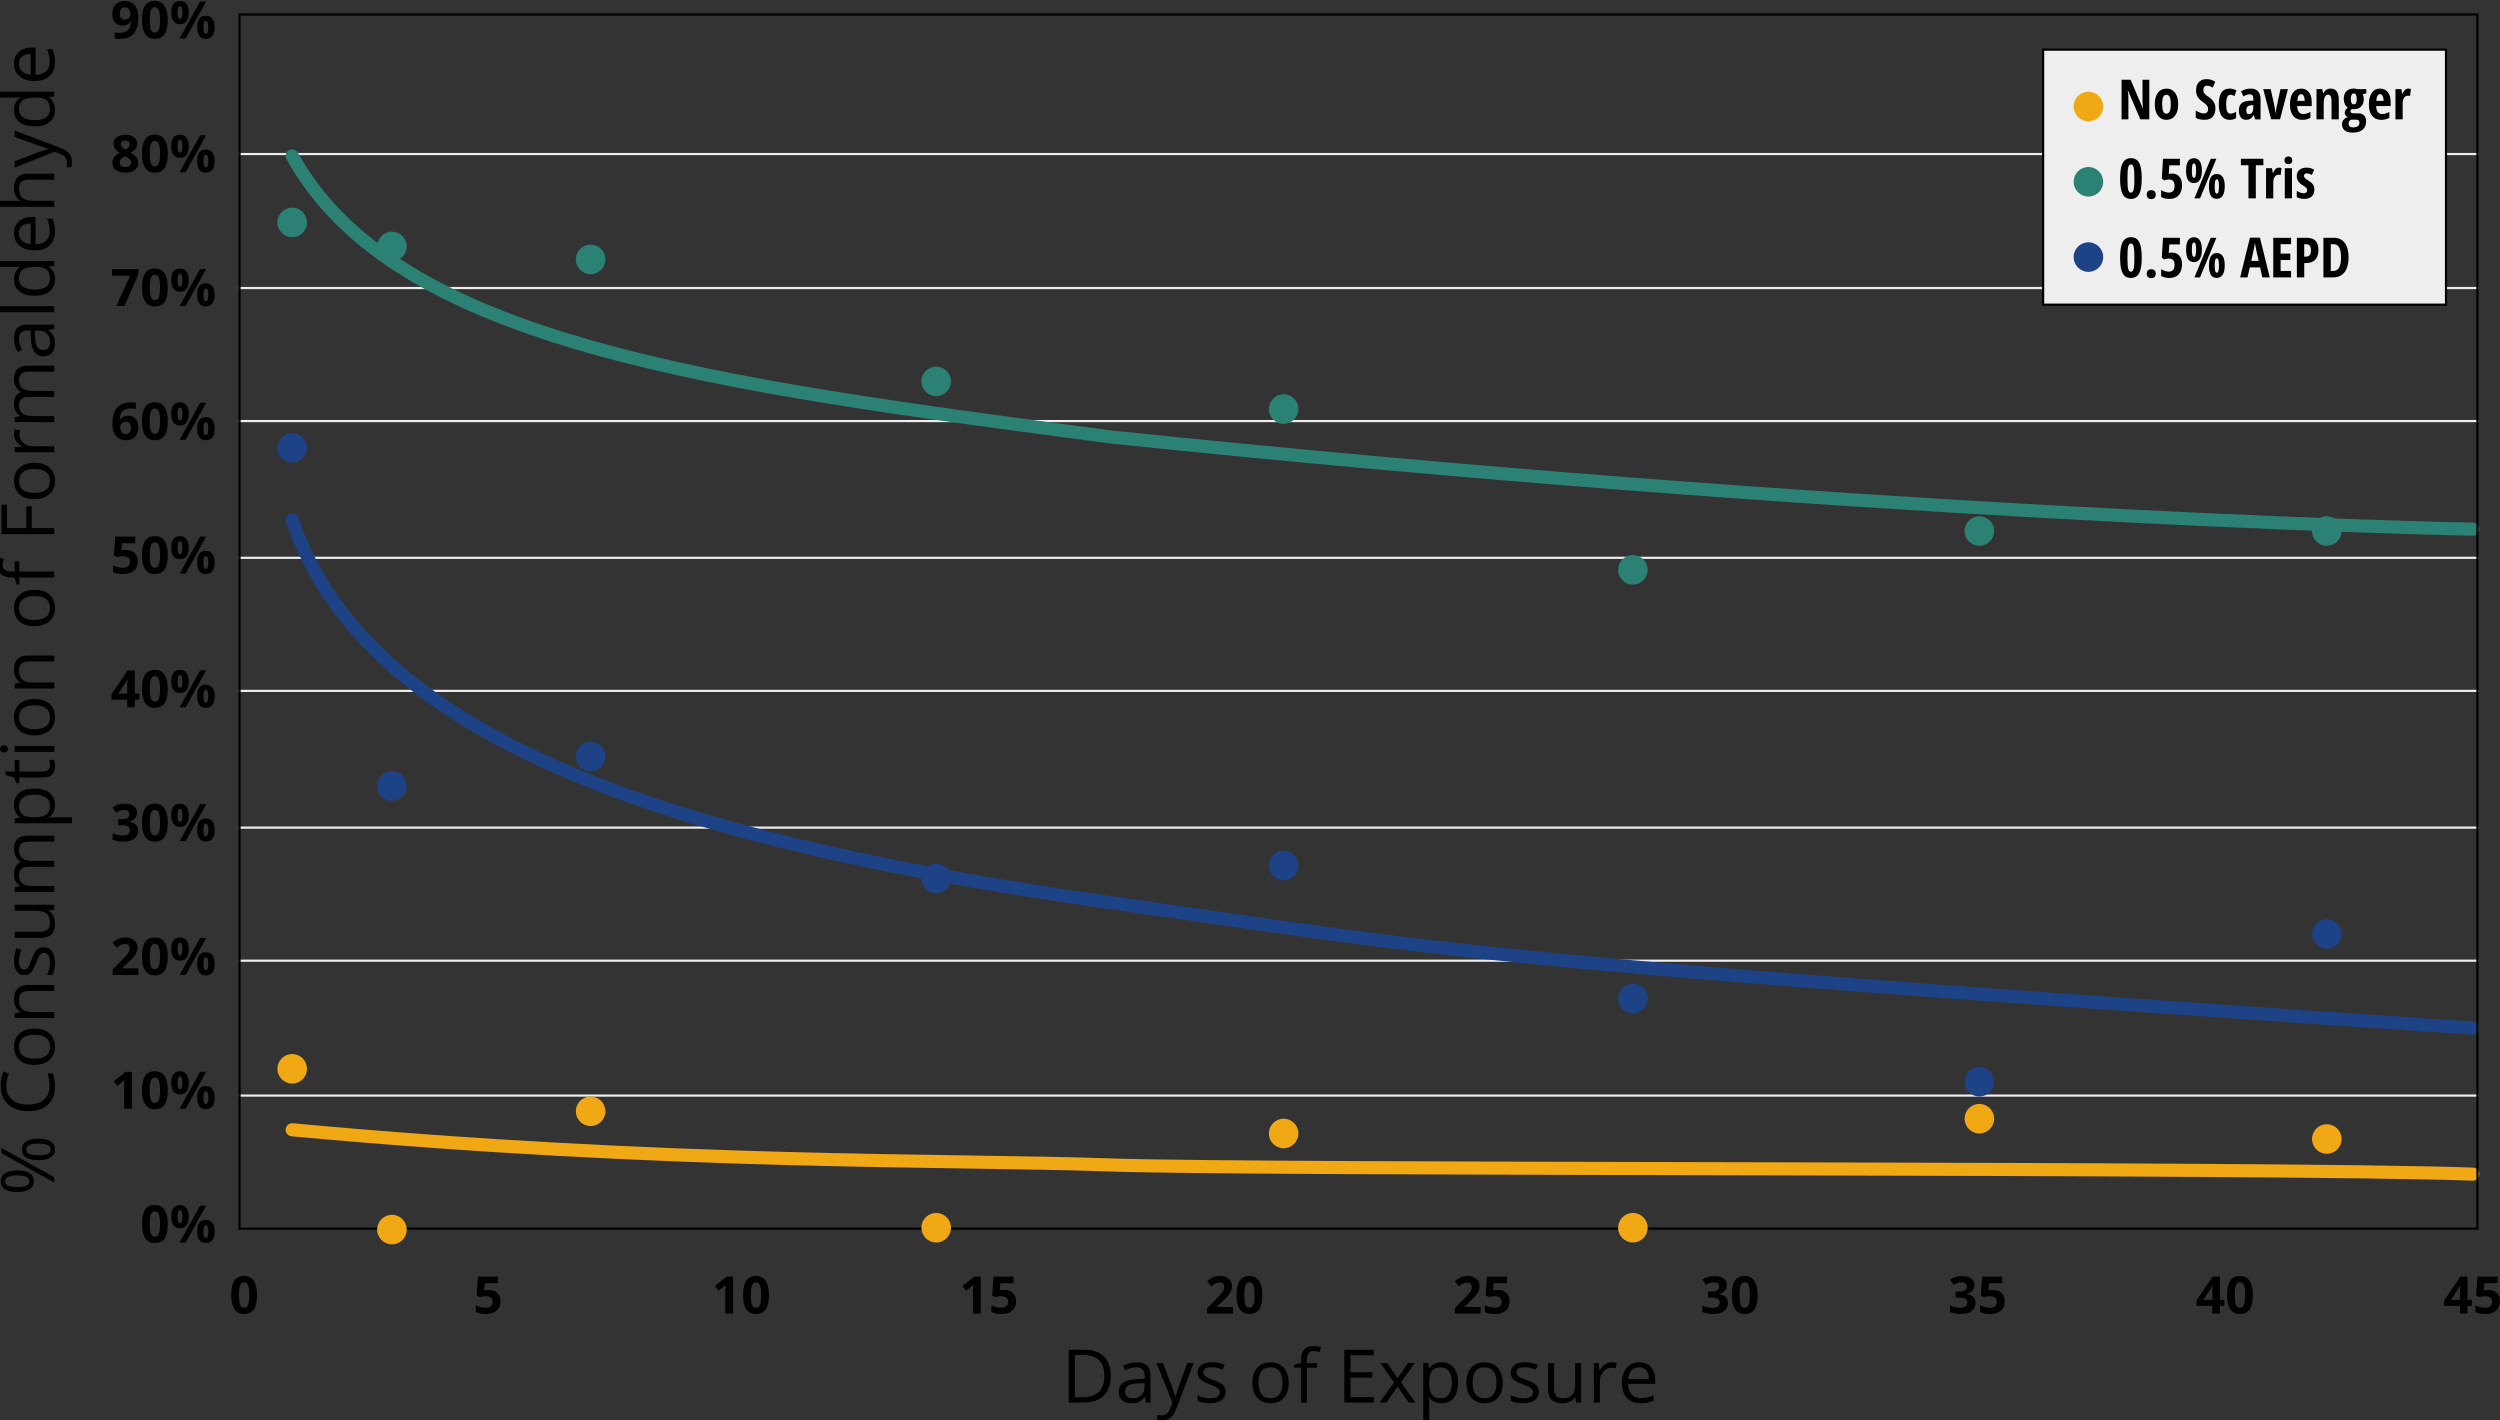 <?xml version="1.0" encoding="UTF-8"?>
<svg id="Layer_1" data-name="Layer 1" xmlns="http://www.w3.org/2000/svg" viewBox="0 0 1145.35 650.7">
  <rect x="0" y="0" width="1145.35" height="650.7" fill="#333333" stroke="none"/>
  <defs>
    <style>
      .cls-1 {
        stroke: #1d4386;
      }

      .cls-1, .cls-2, .cls-3, .cls-4, .cls-5 {
        fill: none;
      }

      .cls-1, .cls-2, .cls-4 {
        stroke-linecap: round;
        stroke-width: 6px;
      }

      .cls-6 {
        fill: #1d4386;
      }

      .cls-2 {
        stroke: #f0a815;
      }

      .cls-3 {
        stroke: #eee;
      }

      .cls-7 {
        fill: #f0a815;
      }

      .cls-8 {
        fill: #2c8175;
      }

      .cls-4 {
        stroke: #2c8175;
      }

      .cls-5 {
        stroke: #000;
      }

      .cls-9 {
        fill: #eee;
      }
    </style>
  </defs>
  <path class="cls-3" d="M109.3,70.57h1026.12M109.3,131.96h1026.12M109.3,192.91h1026.12M109.3,255.56h1026.12M109.3,316.52h1026.12M109.3,379.17h1026.12M109.3,440.13h1026.12M109.3,501.93h1026.12"/>
  <g>
    <path d="M63.37,7.89c0,3.33-.7,5.82-2.11,7.47-1.4,1.64-3.53,2.47-6.38,2.47-1,0-1.76-.05-2.28-.16v-2.87c.65.16,1.33.24,2.04.24,1.2,0,2.18-.18,2.95-.53.77-.35,1.36-.9,1.77-1.66.41-.75.64-1.79.71-3.11h-.14c-.45.73-.96,1.23-1.55,1.53-.59.29-1.32.44-2.2.44-1.47,0-2.64-.47-3.48-1.42-.85-.95-1.27-2.26-1.27-3.94,0-1.81.52-3.25,1.55-4.3s2.43-1.58,4.21-1.58c1.25,0,2.34.29,3.28.88.94.59,1.66,1.44,2.16,2.55.5,1.12.75,2.44.75,3.99ZM57.24,3.34c-.74,0-1.32.25-1.74.76s-.63,1.24-.63,2.2c0,.82.19,1.47.57,1.94.38.48.95.72,1.72.72.73,0,1.35-.24,1.86-.71.52-.47.78-1.02.78-1.64,0-.92-.24-1.69-.72-2.33-.48-.63-1.1-.95-1.85-.95Z"/>
    <path d="M76.87,9.13c0,2.96-.48,5.14-1.45,6.56-.97,1.42-2.46,2.13-4.47,2.13s-3.42-.73-4.42-2.2c-.99-1.47-1.49-3.63-1.49-6.49s.48-5.19,1.45-6.6c.96-1.42,2.45-2.12,4.46-2.12s3.43.74,4.43,2.22c1,1.48,1.5,3.65,1.5,6.51ZM68.6,9.13c0,2.08.18,3.56.54,4.46.36.9.96,1.35,1.81,1.35s1.44-.46,1.81-1.37c.37-.91.56-2.39.56-4.44s-.19-3.57-.56-4.47c-.37-.91-.97-1.36-1.8-1.36s-1.44.45-1.81,1.36c-.36.91-.54,2.4-.54,4.47Z"/>
    <path d="M86.49,5.72c0,1.78-.34,3.11-1.03,4-.69.89-1.69,1.34-3.02,1.34s-2.26-.46-2.95-1.37-1.04-2.24-1.04-3.96c0-3.53,1.33-5.29,3.99-5.29,1.3,0,2.31.46,3,1.37.7.91,1.05,2.22,1.05,3.92ZM81.36,5.74c0,.98.09,1.71.26,2.19.17.48.45.72.84.72.74,0,1.11-.97,1.11-2.92s-.37-2.89-1.11-2.89c-.39,0-.67.24-.84.71s-.26,1.2-.26,2.18ZM94.46.67l-9.39,16.92h-2.78L91.68.67h2.78ZM98.35,12.48c0,1.77-.34,3.1-1.03,3.99-.69.89-1.69,1.34-3.02,1.34s-2.26-.46-2.95-1.37-1.04-2.23-1.04-3.95c0-3.53,1.33-5.29,3.99-5.29,1.3,0,2.31.46,3,1.37.7.91,1.05,2.22,1.05,3.92ZM93.22,12.5c0,.98.09,1.71.26,2.19.17.48.45.72.84.72.74,0,1.11-.97,1.11-2.92s-.37-2.89-1.11-2.89c-.39,0-.67.24-.84.71s-.26,1.2-.26,2.18Z"/>
  </g>
  <g>
    <path d="M57.44,61.75c1.62,0,2.93.37,3.92,1.11.99.74,1.49,1.73,1.49,2.98,0,.86-.24,1.63-.72,2.31-.48.68-1.25,1.28-2.32,1.81,1.27.68,2.17,1.39,2.73,2.12.55.74.83,1.55.83,2.42,0,1.39-.54,2.51-1.63,3.35s-2.52,1.27-4.29,1.27-3.31-.39-4.36-1.18c-1.06-.79-1.59-1.9-1.59-3.35,0-.96.26-1.82.77-2.57.51-.75,1.34-1.41,2.47-1.98-.96-.61-1.66-1.26-2.08-1.96-.42-.69-.64-1.45-.64-2.28,0-1.21.5-2.19,1.5-2.94,1-.75,2.31-1.12,3.92-1.12ZM54.8,74.39c0,.66.23,1.18.69,1.55s1.1.56,1.9.56c.89,0,1.55-.19,1.99-.57s.66-.89.66-1.51c0-.52-.22-1-.65-1.45-.44-.45-1.14-.93-2.12-1.44-1.64.76-2.47,1.71-2.47,2.87ZM57.42,64.36c-.61,0-1.1.16-1.48.47-.37.31-.56.73-.56,1.26,0,.46.15.88.45,1.24.3.37.84.74,1.61,1.13.76-.35,1.28-.72,1.59-1.09s.45-.8.45-1.28c0-.53-.19-.95-.58-1.26-.39-.31-.88-.46-1.48-.46Z"/>
    <path d="M76.87,70.43c0,2.96-.48,5.14-1.45,6.56-.97,1.42-2.46,2.13-4.47,2.13s-3.42-.73-4.42-2.2c-.99-1.47-1.49-3.63-1.49-6.49s.48-5.19,1.45-6.6c.96-1.42,2.45-2.12,4.46-2.12s3.43.74,4.43,2.22c1,1.48,1.5,3.65,1.5,6.51ZM68.6,70.43c0,2.08.18,3.56.54,4.46.36.9.96,1.35,1.81,1.35s1.44-.46,1.81-1.37c.37-.91.56-2.39.56-4.44s-.19-3.57-.56-4.47c-.37-.91-.97-1.36-1.8-1.36s-1.44.45-1.81,1.36c-.36.91-.54,2.4-.54,4.47Z"/>
    <path d="M86.49,67.01c0,1.78-.34,3.11-1.03,4-.69.89-1.69,1.34-3.02,1.34s-2.26-.46-2.95-1.37-1.04-2.24-1.04-3.96c0-3.53,1.33-5.29,3.99-5.29,1.3,0,2.31.46,3,1.37.7.91,1.05,2.22,1.05,3.92ZM81.36,67.04c0,.98.09,1.71.26,2.19.17.48.45.72.84.72.74,0,1.11-.97,1.11-2.92s-.37-2.89-1.11-2.89c-.39,0-.67.24-.84.71s-.26,1.2-.26,2.18ZM94.46,61.97l-9.39,16.92h-2.78l9.39-16.92h2.78ZM98.35,73.77c0,1.77-.34,3.1-1.03,3.99-.69.89-1.69,1.34-3.02,1.34s-2.26-.46-2.95-1.37-1.04-2.23-1.04-3.95c0-3.53,1.33-5.29,3.99-5.29,1.3,0,2.31.46,3,1.37.7.91,1.05,2.22,1.05,3.92ZM93.22,73.8c0,.98.09,1.71.26,2.19.17.48.45.72.84.72.74,0,1.11-.97,1.11-2.92s-.37-2.89-1.11-2.89c-.39,0-.67.24-.84.71s-.26,1.2-.26,2.18Z"/>
  </g>
  <g>
    <path d="M53.28,140.18l6.35-13.89h-8.35v-3.01h12.14v2.25l-6.4,14.65h-3.75Z"/>
    <path d="M76.87,131.72c0,2.96-.48,5.14-1.45,6.56-.97,1.42-2.46,2.13-4.47,2.13s-3.42-.73-4.42-2.2c-.99-1.47-1.49-3.63-1.49-6.49s.48-5.19,1.45-6.6c.96-1.42,2.45-2.12,4.46-2.12s3.43.74,4.43,2.22c1,1.48,1.5,3.65,1.5,6.51ZM68.6,131.72c0,2.08.18,3.56.54,4.46.36.9.96,1.35,1.81,1.35s1.44-.46,1.81-1.37c.37-.91.56-2.39.56-4.44s-.19-3.57-.56-4.47c-.37-.91-.97-1.36-1.8-1.36s-1.44.45-1.81,1.36c-.36.91-.54,2.4-.54,4.47Z"/>
    <path d="M86.49,128.31c0,1.78-.34,3.11-1.03,4-.69.89-1.69,1.34-3.02,1.34s-2.26-.46-2.95-1.37-1.04-2.24-1.04-3.96c0-3.53,1.33-5.29,3.99-5.29,1.3,0,2.31.46,3,1.37.7.91,1.05,2.22,1.05,3.92ZM81.36,128.33c0,.98.09,1.71.26,2.19.17.48.45.72.84.72.74,0,1.11-.97,1.11-2.92s-.37-2.89-1.11-2.89c-.39,0-.67.24-.84.71s-.26,1.2-.26,2.18ZM94.46,123.26l-9.39,16.92h-2.78l9.39-16.92h2.78ZM98.35,135.07c0,1.77-.34,3.1-1.03,3.99-.69.89-1.69,1.34-3.02,1.34s-2.26-.46-2.95-1.37-1.04-2.23-1.04-3.95c0-3.53,1.33-5.29,3.99-5.29,1.3,0,2.31.46,3,1.37.7.91,1.05,2.22,1.05,3.92ZM93.22,135.09c0,.98.09,1.71.26,2.19.17.48.45.72.84.72.74,0,1.11-.97,1.11-2.92s-.37-2.89-1.11-2.89c-.39,0-.67.24-.84.71s-.26,1.2-.26,2.18Z"/>
  </g>
  <g>
    <path d="M51.49,194.28c0-3.35.71-5.84,2.12-7.48,1.42-1.64,3.54-2.45,6.36-2.45.96,0,1.72.06,2.27.17v2.86c-.69-.15-1.37-.23-2.04-.23-1.23,0-2.23.19-3,.56s-1.36.92-1.74,1.64c-.39.73-.61,1.76-.68,3.09h.15c.76-1.31,1.99-1.97,3.67-1.97,1.51,0,2.7.47,3.55,1.42s1.28,2.26,1.28,3.94c0,1.81-.51,3.24-1.53,4.29s-2.43,1.58-4.24,1.58c-1.25,0-2.34-.29-3.27-.87-.93-.58-1.65-1.42-2.15-2.53-.51-1.11-.76-2.45-.76-4.02ZM57.6,198.84c.76,0,1.35-.26,1.76-.77.41-.51.61-1.24.61-2.19,0-.83-.19-1.48-.57-1.95s-.96-.71-1.73-.71c-.73,0-1.34.24-1.86.71-.51.47-.77,1.02-.77,1.64,0,.92.24,1.69.72,2.33.48.63,1.09.95,1.83.95Z"/>
    <path d="M76.87,193.01c0,2.96-.48,5.14-1.45,6.56-.97,1.42-2.46,2.13-4.47,2.13s-3.42-.73-4.42-2.2c-.99-1.47-1.49-3.63-1.49-6.49s.48-5.19,1.45-6.6c.96-1.42,2.45-2.12,4.46-2.12s3.43.74,4.43,2.22c1,1.48,1.5,3.65,1.5,6.51ZM68.6,193.01c0,2.08.18,3.56.54,4.46.36.9.96,1.35,1.81,1.35s1.44-.46,1.81-1.37c.37-.91.56-2.39.56-4.44s-.19-3.57-.56-4.47c-.37-.91-.97-1.36-1.8-1.36s-1.44.45-1.81,1.36c-.36.91-.54,2.4-.54,4.47Z"/>
    <path d="M86.49,189.6c0,1.78-.34,3.11-1.03,4-.69.89-1.69,1.34-3.02,1.34s-2.26-.46-2.95-1.37-1.04-2.24-1.04-3.96c0-3.53,1.33-5.29,3.99-5.29,1.3,0,2.31.46,3,1.37.7.91,1.05,2.22,1.05,3.92ZM81.36,189.62c0,.98.09,1.71.26,2.19.17.48.45.72.84.72.74,0,1.11-.97,1.11-2.92s-.37-2.89-1.11-2.89c-.39,0-.67.24-.84.71s-.26,1.2-.26,2.18ZM94.46,184.55l-9.39,16.92h-2.78l9.39-16.92h2.78ZM98.35,196.36c0,1.77-.34,3.1-1.03,3.99-.69.89-1.69,1.34-3.02,1.34s-2.26-.46-2.95-1.37-1.04-2.23-1.04-3.95c0-3.53,1.33-5.29,3.99-5.29,1.3,0,2.31.46,3,1.37.7.91,1.05,2.22,1.05,3.92ZM93.22,196.38c0,.98.09,1.71.26,2.19.17.48.45.72.84.72.74,0,1.11-.97,1.11-2.92s-.37-2.89-1.11-2.89c-.39,0-.67.24-.84.71s-.26,1.2-.26,2.18Z"/>
  </g>
  <g>
    <path d="M57.76,251.96c1.64,0,2.94.46,3.91,1.38.97.92,1.45,2.18,1.45,3.77,0,1.89-.58,3.35-1.75,4.36-1.17,1.02-2.83,1.53-5,1.53-1.88,0-3.4-.3-4.56-.91v-3.09c.61.32,1.32.59,2.13.79.81.2,1.58.31,2.3.31,2.18,0,3.28-.9,3.28-2.69s-1.13-2.56-3.39-2.56c-.41,0-.86.04-1.35.12-.49.08-.9.17-1.2.26l-1.42-.76.64-8.62h9.18v3.03h-6.04l-.31,3.32.41-.08c.47-.11,1.05-.16,1.75-.16Z"/>
    <path d="M76.87,254.31c0,2.96-.48,5.14-1.45,6.56-.97,1.42-2.46,2.13-4.47,2.13s-3.42-.73-4.42-2.2c-.99-1.47-1.49-3.63-1.49-6.49s.48-5.19,1.45-6.6c.96-1.42,2.45-2.12,4.46-2.12s3.43.74,4.43,2.22c1,1.48,1.5,3.65,1.5,6.51ZM68.6,254.31c0,2.08.18,3.56.54,4.46.36.9.96,1.35,1.81,1.35s1.44-.46,1.81-1.37c.37-.91.56-2.39.56-4.44s-.19-3.57-.56-4.47c-.37-.91-.97-1.36-1.8-1.36s-1.44.45-1.81,1.36c-.36.91-.54,2.4-.54,4.47Z"/>
    <path d="M86.49,250.9c0,1.78-.34,3.11-1.03,4-.69.89-1.69,1.34-3.02,1.34s-2.26-.46-2.95-1.37-1.04-2.24-1.04-3.96c0-3.53,1.33-5.29,3.99-5.29,1.3,0,2.31.46,3,1.37.7.91,1.05,2.22,1.05,3.92ZM81.36,250.92c0,.98.09,1.71.26,2.19.17.48.45.72.84.72.74,0,1.11-.97,1.11-2.92s-.37-2.89-1.11-2.89c-.39,0-.67.24-.84.71s-.26,1.2-.26,2.18ZM94.46,245.85l-9.39,16.92h-2.78l9.39-16.92h2.78ZM98.35,257.66c0,1.77-.34,3.1-1.03,3.99-.69.89-1.69,1.34-3.02,1.34s-2.26-.46-2.95-1.37-1.04-2.23-1.04-3.95c0-3.53,1.33-5.29,3.99-5.29,1.3,0,2.31.46,3,1.37.7.91,1.05,2.22,1.05,3.92ZM93.22,257.68c0,.98.09,1.71.26,2.19.17.48.45.72.84.72.74,0,1.11-.97,1.11-2.92s-.37-2.89-1.11-2.89c-.39,0-.67.24-.84.71s-.26,1.2-.26,2.18Z"/>
  </g>
  <g>
    <path d="M63.82,320.55h-2.04v3.51h-3.5v-3.51h-7.22v-2.49l7.42-10.93h3.3v10.64h2.04v2.78ZM58.28,317.78v-2.87c0-.48.02-1.17.06-2.08.04-.91.07-1.44.09-1.59h-.09c-.29.63-.63,1.25-1.03,1.85l-3.1,4.69h4.07Z"/>
    <path d="M76.87,315.6c0,2.96-.48,5.14-1.45,6.56-.97,1.42-2.46,2.13-4.47,2.13s-3.42-.73-4.42-2.2c-.99-1.47-1.49-3.63-1.49-6.49s.48-5.19,1.45-6.6c.96-1.42,2.45-2.12,4.46-2.12s3.43.74,4.43,2.22c1,1.48,1.5,3.65,1.5,6.51ZM68.6,315.6c0,2.08.18,3.56.54,4.46s.96,1.35,1.81,1.35,1.44-.46,1.81-1.37.56-2.39.56-4.44-.19-3.57-.56-4.47c-.37-.91-.97-1.36-1.8-1.36s-1.44.45-1.81,1.36c-.36.91-.54,2.4-.54,4.47Z"/>
    <path d="M86.49,312.19c0,1.78-.34,3.11-1.03,4-.69.89-1.69,1.34-3.02,1.34s-2.26-.46-2.95-1.37-1.04-2.24-1.04-3.96c0-3.53,1.33-5.29,3.99-5.29,1.3,0,2.31.46,3,1.37.7.91,1.05,2.22,1.05,3.92ZM81.36,312.21c0,.98.09,1.71.26,2.19.17.48.45.72.84.72.74,0,1.11-.97,1.11-2.92s-.37-2.89-1.11-2.89c-.39,0-.67.24-.84.71s-.26,1.2-.26,2.18ZM94.46,307.14l-9.39,16.92h-2.78l9.39-16.92h2.78ZM98.35,318.95c0,1.77-.34,3.1-1.03,3.99-.69.89-1.69,1.34-3.02,1.34s-2.26-.46-2.95-1.37-1.04-2.23-1.04-3.95c0-3.53,1.33-5.29,3.99-5.29,1.3,0,2.31.46,3,1.37.7.91,1.05,2.22,1.05,3.92ZM93.22,318.97c0,.98.09,1.71.26,2.19s.45.72.84.72c.74,0,1.11-.97,1.11-2.92s-.37-2.89-1.11-2.89c-.39,0-.67.24-.84.71s-.26,1.2-.26,2.18Z"/>
  </g>
  <g>
    <path d="M62.78,372.23c0,1.06-.32,1.96-.96,2.7-.64.74-1.54,1.25-2.7,1.53v.07c1.37.17,2.4.58,3.1,1.24.7.66,1.05,1.55,1.05,2.67,0,1.63-.59,2.9-1.77,3.8s-2.87,1.36-5.06,1.36c-1.84,0-3.47-.31-4.88-.91v-3.04c.66.33,1.38.6,2.16.81s1.57.31,2.34.31c1.18,0,2.05-.2,2.62-.6.56-.4.84-1.05.84-1.93,0-.79-.32-1.36-.97-1.69s-1.68-.5-3.1-.5h-1.28v-2.74h1.31c1.31,0,2.27-.17,2.88-.52.61-.34.91-.93.91-1.77,0-1.28-.8-1.92-2.41-1.92-.56,0-1.12.09-1.7.28-.58.19-1.21.51-1.92.96l-1.66-2.47c1.54-1.11,3.38-1.67,5.52-1.67,1.75,0,3.13.35,4.15,1.06,1.01.71,1.52,1.7,1.52,2.96Z"/>
    <path d="M76.87,376.9c0,2.96-.48,5.14-1.45,6.56-.97,1.42-2.46,2.13-4.47,2.13s-3.42-.73-4.42-2.2c-.99-1.47-1.49-3.63-1.49-6.49s.48-5.19,1.45-6.6c.96-1.42,2.45-2.12,4.46-2.12s3.43.74,4.43,2.22c1,1.48,1.5,3.65,1.5,6.51ZM68.6,376.9c0,2.08.18,3.56.54,4.46s.96,1.35,1.81,1.35,1.44-.46,1.81-1.37.56-2.39.56-4.44-.19-3.57-.56-4.47c-.37-.91-.97-1.36-1.8-1.36s-1.44.45-1.81,1.36c-.36.91-.54,2.4-.54,4.47Z"/>
    <path d="M86.49,373.49c0,1.78-.34,3.11-1.03,4-.69.89-1.69,1.34-3.02,1.34s-2.26-.46-2.95-1.37-1.04-2.24-1.04-3.96c0-3.53,1.33-5.29,3.99-5.29,1.3,0,2.31.46,3,1.37.7.91,1.05,2.22,1.05,3.92ZM81.36,373.51c0,.98.09,1.71.26,2.19s.45.72.84.72c.74,0,1.11-.97,1.11-2.92s-.37-2.89-1.11-2.89c-.39,0-.67.24-.84.71s-.26,1.2-.26,2.18ZM94.46,368.44l-9.39,16.92h-2.78l9.39-16.92h2.78ZM98.35,380.25c0,1.77-.34,3.1-1.03,3.99-.69.89-1.69,1.34-3.02,1.34s-2.26-.46-2.95-1.37-1.04-2.23-1.04-3.95c0-3.53,1.33-5.29,3.99-5.29,1.3,0,2.31.46,3,1.37.7.91,1.05,2.22,1.05,3.92ZM93.22,380.27c0,.98.09,1.71.26,2.19s.45.72.84.72c.74,0,1.11-.97,1.11-2.92s-.37-2.89-1.11-2.89c-.39,0-.67.24-.84.71s-.26,1.2-.26,2.18Z"/>
  </g>
  <g>
    <path d="M63.43,446.65h-11.83v-2.49l4.25-4.29c1.26-1.29,2.08-2.18,2.47-2.68.39-.5.66-.96.83-1.38.17-.42.25-.86.25-1.32,0-.68-.19-1.18-.56-1.52-.37-.33-.87-.5-1.5-.5-.66,0-1.29.15-1.91.45-.62.3-1.26.73-1.93,1.28l-1.94-2.3c.83-.71,1.52-1.21,2.07-1.5.55-.29,1.15-.52,1.79-.68s1.37-.24,2.18-.24c1.06,0,1.99.19,2.8.58s1.44.93,1.89,1.62c.45.69.67,1.49.67,2.38,0,.78-.14,1.51-.41,2.19-.27.68-.7,1.38-1.27,2.1-.58.72-1.59,1.74-3.04,3.07l-2.18,2.05v.16h7.37v3.01Z"/>
    <path d="M76.87,438.19c0,2.96-.48,5.14-1.45,6.56-.97,1.42-2.46,2.13-4.47,2.13s-3.42-.73-4.42-2.2c-.99-1.47-1.49-3.63-1.49-6.49s.48-5.19,1.45-6.6c.96-1.42,2.45-2.12,4.46-2.12s3.43.74,4.43,2.22c1,1.48,1.5,3.65,1.5,6.51ZM68.6,438.19c0,2.08.18,3.56.54,4.46s.96,1.35,1.81,1.35,1.44-.46,1.81-1.37.56-2.39.56-4.44-.19-3.57-.56-4.47c-.37-.91-.97-1.36-1.8-1.36s-1.44.45-1.81,1.36c-.36.91-.54,2.4-.54,4.47Z"/>
    <path d="M86.49,434.78c0,1.78-.34,3.11-1.03,4-.69.89-1.69,1.34-3.02,1.34s-2.26-.46-2.95-1.37-1.04-2.24-1.04-3.96c0-3.53,1.33-5.29,3.99-5.29,1.3,0,2.31.46,3,1.37.7.91,1.05,2.22,1.05,3.92ZM81.36,434.8c0,.98.09,1.71.26,2.19s.45.72.84.72c.74,0,1.11-.97,1.11-2.92s-.37-2.89-1.11-2.89c-.39,0-.67.24-.84.71s-.26,1.2-.26,2.18ZM94.46,429.73l-9.39,16.92h-2.78l9.39-16.92h2.78ZM98.35,441.54c0,1.77-.34,3.1-1.03,3.99-.69.89-1.69,1.34-3.02,1.34s-2.26-.46-2.95-1.37-1.04-2.23-1.04-3.95c0-3.53,1.33-5.29,3.99-5.29,1.3,0,2.31.46,3,1.37.7.91,1.05,2.22,1.05,3.92ZM93.22,441.56c0,.98.09,1.71.26,2.19s.45.72.84.72c.74,0,1.11-.97,1.11-2.92s-.37-2.89-1.11-2.89c-.39,0-.67.24-.84.71s-.26,1.2-.26,2.18Z"/>
  </g>
  <g>
    <path d="M60.45,507.95h-3.58v-9.79l.03-1.61.06-1.76c-.59.59-1.01.98-1.24,1.17l-1.94,1.56-1.72-2.15,5.45-4.34h2.94v16.92Z"/>
    <path d="M76.87,499.49c0,2.96-.48,5.14-1.45,6.56-.97,1.42-2.46,2.13-4.47,2.13s-3.42-.73-4.42-2.2c-.99-1.47-1.49-3.63-1.49-6.49s.48-5.19,1.45-6.6c.96-1.42,2.45-2.12,4.46-2.12s3.43.74,4.43,2.22c1,1.48,1.5,3.65,1.5,6.51ZM68.6,499.49c0,2.08.18,3.56.54,4.46s.96,1.35,1.81,1.35,1.44-.46,1.81-1.37.56-2.39.56-4.44-.19-3.57-.56-4.47c-.37-.91-.97-1.36-1.8-1.36s-1.44.45-1.81,1.36c-.36.91-.54,2.4-.54,4.47Z"/>
    <path d="M86.49,496.08c0,1.78-.34,3.11-1.03,4-.69.89-1.69,1.34-3.02,1.34s-2.26-.46-2.95-1.37-1.04-2.24-1.04-3.96c0-3.53,1.33-5.29,3.99-5.29,1.3,0,2.31.46,3,1.37.7.91,1.05,2.22,1.05,3.92ZM81.36,496.1c0,.98.09,1.71.26,2.19s.45.72.84.72c.74,0,1.11-.97,1.11-2.92s-.37-2.89-1.11-2.89c-.39,0-.67.24-.84.71s-.26,1.2-.26,2.18ZM94.46,491.03l-9.39,16.92h-2.78l9.39-16.92h2.78ZM98.35,502.84c0,1.77-.34,3.1-1.03,3.99-.69.89-1.69,1.34-3.02,1.34s-2.26-.46-2.95-1.37-1.04-2.23-1.04-3.95c0-3.53,1.33-5.29,3.99-5.29,1.3,0,2.31.46,3,1.37.7.91,1.05,2.22,1.05,3.92ZM93.22,502.86c0,.98.09,1.71.26,2.19s.45.72.84.72c.74,0,1.11-.97,1.11-2.92s-.37-2.89-1.11-2.89c-.39,0-.67.24-.84.71s-.26,1.2-.26,2.18Z"/>
  </g>
  <g>
    <path d="M76.88,560.78c0,2.96-.48,5.14-1.45,6.56-.97,1.42-2.46,2.13-4.47,2.13s-3.42-.73-4.42-2.2c-.99-1.47-1.49-3.63-1.49-6.49s.48-5.19,1.45-6.6c.96-1.42,2.45-2.12,4.46-2.12s3.43.74,4.43,2.22c1,1.48,1.5,3.65,1.5,6.51ZM68.6,560.78c0,2.08.18,3.56.54,4.46s.96,1.35,1.81,1.35,1.44-.46,1.81-1.37.56-2.39.56-4.44-.19-3.57-.56-4.47c-.37-.91-.97-1.36-1.8-1.36s-1.44.45-1.81,1.36c-.36.91-.54,2.4-.54,4.47Z"/>
    <path d="M86.49,557.37c0,1.78-.34,3.11-1.03,4-.69.89-1.69,1.34-3.02,1.34s-2.26-.46-2.95-1.37-1.04-2.24-1.04-3.96c0-3.53,1.33-5.29,3.99-5.29,1.3,0,2.31.46,3,1.37.7.91,1.05,2.22,1.05,3.92ZM81.37,557.39c0,.98.09,1.71.26,2.19s.45.72.84.72c.74,0,1.11-.97,1.11-2.92s-.37-2.89-1.11-2.89c-.39,0-.67.24-.84.71s-.26,1.2-.26,2.18ZM94.46,552.32l-9.39,16.92h-2.78l9.39-16.92h2.78ZM98.35,564.13c0,1.77-.34,3.1-1.03,3.99-.69.89-1.69,1.34-3.02,1.34s-2.26-.46-2.95-1.37-1.04-2.23-1.04-3.95c0-3.53,1.33-5.29,3.99-5.29,1.3,0,2.31.46,3,1.37.7.91,1.05,2.22,1.05,3.92ZM93.22,564.15c0,.98.09,1.71.26,2.19s.45.72.84.72c.74,0,1.11-.97,1.11-2.92s-.37-2.89-1.11-2.89c-.39,0-.67.24-.84.71s-.26,1.2-.26,2.18Z"/>
  </g>
  <g>
    <path d="M117.76,593.31c0,2.96-.48,5.14-1.45,6.56-.97,1.42-2.46,2.13-4.47,2.13s-3.42-.73-4.42-2.2c-.99-1.47-1.49-3.63-1.49-6.49s.48-5.19,1.45-6.6c.96-1.42,2.45-2.12,4.46-2.12s3.43.74,4.43,2.22c1,1.48,1.5,3.65,1.5,6.51ZM109.49,593.31c0,2.08.18,3.56.54,4.46s.96,1.35,1.81,1.35,1.44-.46,1.81-1.37.56-2.39.56-4.44-.19-3.57-.56-4.47c-.37-.91-.97-1.36-1.8-1.36s-1.44.45-1.81,1.36c-.36.91-.54,2.4-.54,4.47Z"/>
    <path d="M223.93,590.96c1.64,0,2.94.46,3.91,1.38.97.92,1.45,2.18,1.45,3.77,0,1.89-.58,3.35-1.75,4.36-1.17,1.02-2.83,1.53-5,1.53-1.88,0-3.4-.31-4.56-.91v-3.09c.61.32,1.32.59,2.13.79s1.58.31,2.3.31c2.18,0,3.28-.9,3.28-2.69s-1.13-2.56-3.39-2.56c-.41,0-.86.04-1.35.12-.49.08-.9.17-1.2.26l-1.42-.76.64-8.62h9.18v3.03h-6.04l-.31,3.32.41-.08c.47-.11,1.05-.16,1.75-.16Z"/>
  </g>
  <g>
    <path d="M335.85,601.77h-3.58v-9.79l.03-1.61.06-1.76c-.59.59-1.01.98-1.24,1.17l-1.94,1.56-1.72-2.15,5.45-4.34h2.94v16.92Z"/>
    <path d="M352.27,593.31c0,2.96-.48,5.14-1.45,6.56-.97,1.42-2.46,2.13-4.47,2.13s-3.42-.73-4.42-2.2c-.99-1.47-1.49-3.63-1.49-6.49s.48-5.19,1.45-6.6c.96-1.42,2.45-2.12,4.46-2.12s3.43.74,4.43,2.22c1,1.48,1.5,3.65,1.5,6.51ZM344,593.31c0,2.08.18,3.56.54,4.46s.96,1.35,1.81,1.35,1.44-.46,1.81-1.37.56-2.39.56-4.44-.19-3.57-.56-4.47c-.37-.91-.97-1.36-1.8-1.36s-1.44.45-1.81,1.36c-.36.91-.54,2.4-.54,4.47Z"/>
  </g>
  <g>
    <path d="M449.3,601.77h-3.58v-9.79l.03-1.61.06-1.76c-.59.59-1.01.98-1.24,1.17l-1.94,1.56-1.72-2.15,5.45-4.34h2.94v16.92Z"/>
    <path d="M460.14,590.96c1.64,0,2.94.46,3.91,1.38.97.92,1.45,2.18,1.45,3.77,0,1.89-.58,3.35-1.75,4.36-1.17,1.02-2.83,1.53-5,1.53-1.88,0-3.4-.31-4.56-.91v-3.09c.61.32,1.32.59,2.13.79s1.58.31,2.3.31c2.18,0,3.28-.9,3.28-2.69s-1.13-2.56-3.39-2.56c-.41,0-.86.04-1.35.12-.49.08-.9.17-1.2.26l-1.42-.76.64-8.62h9.18v3.03h-6.04l-.31,3.32.41-.08c.47-.11,1.05-.16,1.75-.16Z"/>
  </g>
  <g>
    <path d="M564.89,601.77h-11.83v-2.49l4.25-4.29c1.26-1.29,2.08-2.18,2.47-2.68.39-.5.66-.96.83-1.38.17-.42.25-.86.25-1.32,0-.68-.19-1.18-.56-1.52-.37-.33-.87-.5-1.5-.5-.66,0-1.29.15-1.91.45-.62.3-1.26.73-1.93,1.28l-1.94-2.3c.83-.71,1.52-1.21,2.07-1.5.55-.29,1.15-.52,1.79-.68s1.37-.24,2.18-.24c1.06,0,1.99.19,2.8.58s1.44.93,1.89,1.62c.45.69.67,1.49.67,2.38,0,.78-.14,1.51-.41,2.19-.27.68-.7,1.38-1.27,2.1-.58.72-1.59,1.74-3.04,3.07l-2.18,2.05v.16h7.37v3.01Z"/>
    <path d="M578.33,593.31c0,2.96-.48,5.14-1.45,6.56s-2.46,2.13-4.47,2.13-3.42-.73-4.42-2.2c-.99-1.47-1.49-3.63-1.49-6.49s.48-5.19,1.45-6.6c.96-1.42,2.45-2.12,4.46-2.12s3.43.74,4.43,2.22,1.5,3.65,1.5,6.51ZM570.05,593.31c0,2.08.18,3.56.54,4.46s.96,1.35,1.81,1.35,1.44-.46,1.81-1.37.56-2.39.56-4.44-.19-3.57-.56-4.47-.97-1.36-1.8-1.36-1.44.45-1.81,1.36c-.36.91-.54,2.4-.54,4.47Z"/>
  </g>
  <g>
    <path d="M508.92,630.25c0,3.99-1.08,7.04-3.25,9.15s-5.28,3.17-9.35,3.17h-6.7v-24.18h7.41c3.76,0,6.68,1.04,8.76,3.13s3.13,4.99,3.13,8.73ZM505.95,630.35c0-3.15-.79-5.53-2.37-7.13-1.58-1.6-3.93-2.4-7.05-2.4h-4.08v19.31h3.42c3.35,0,5.87-.82,7.56-2.47s2.53-4.09,2.53-7.32Z"/>
    <path d="M525.05,642.57l-.55-2.58h-.13c-.9,1.14-1.81,1.9-2.7,2.31-.9.4-2.02.6-3.37.6-1.8,0-3.21-.46-4.22-1.39-1.02-.93-1.53-2.24-1.53-3.95,0-3.66,2.93-5.58,8.78-5.75l3.08-.1v-1.12c0-1.42-.31-2.47-.92-3.15s-1.59-1.02-2.94-1.02c-1.51,0-3.22.46-5.13,1.39l-.84-2.1c.89-.49,1.87-.87,2.94-1.14,1.06-.28,2.13-.41,3.2-.41,2.16,0,3.76.48,4.8,1.44s1.56,2.5,1.56,4.61v12.37h-2.03ZM518.85,640.63c1.71,0,3.05-.47,4.03-1.41s1.46-2.25,1.46-3.94v-1.64l-2.74.12c-2.18.08-3.76.42-4.72,1.02-.96.6-1.45,1.54-1.45,2.8,0,.99.3,1.75.9,2.27.6.52,1.44.78,2.52.78Z"/>
    <path d="M529.86,624.45h2.94l3.97,10.33c.87,2.36,1.41,4.06,1.62,5.11h.13c.14-.56.44-1.52.9-2.89.46-1.36,1.95-5.55,4.49-12.56h2.94l-7.79,20.64c-.77,2.04-1.67,3.49-2.7,4.34-1.03.85-2.3,1.28-3.79,1.28-.84,0-1.66-.09-2.48-.28v-2.2c.61.13,1.28.2,2.03.2,1.89,0,3.23-1.06,4.03-3.17l1.01-2.58-7.31-18.22Z"/>
    <path d="M561.49,637.62c0,1.69-.63,2.99-1.89,3.9s-3.02,1.37-5.29,1.37c-2.4,0-4.28-.38-5.62-1.14v-2.55c.87.44,1.8.79,2.8,1.04,1,.25,1.96.38,2.89.38,1.43,0,2.54-.23,3.31-.69.77-.46,1.16-1.16,1.16-2.09,0-.71-.31-1.31-.92-1.81s-1.81-1.09-3.58-1.78c-1.69-.63-2.89-1.18-3.6-1.65s-1.24-1-1.59-1.6-.52-1.31-.52-2.13c0-1.48.6-2.64,1.8-3.5,1.2-.85,2.85-1.28,4.94-1.28,1.95,0,3.86.4,5.72,1.19l-.98,2.23c-1.82-.75-3.47-1.12-4.94-1.12-1.3,0-2.28.2-2.94.61s-.99.97-.99,1.69c0,.49.12.9.37,1.24s.65.67,1.2.98c.55.31,1.61.75,3.17,1.34,2.15.78,3.6,1.57,4.36,2.36.75.79,1.13,1.79,1.13,2.99Z"/>
    <path d="M590.4,633.49c0,2.95-.74,5.26-2.23,6.92s-3.54,2.49-6.17,2.49c-1.62,0-3.06-.38-4.32-1.14s-2.23-1.85-2.91-3.27-1.03-3.09-1.03-4.99c0-2.95.74-5.26,2.22-6.9s3.53-2.47,6.15-2.47,4.55.84,6.04,2.53,2.24,3.97,2.24,6.85ZM576.59,633.49c0,2.32.46,4.08,1.39,5.29s2.29,1.82,4.08,1.82,3.16-.6,4.09-1.81,1.4-2.97,1.4-5.3-.47-4.05-1.4-5.25-2.31-1.79-4.13-1.79-3.15.59-4.07,1.77-1.37,2.94-1.37,5.27Z"/>
    <path d="M603.38,626.58h-4.61v15.99h-2.74v-15.99h-3.24v-1.24l3.24-.99v-1.01c0-4.45,1.95-6.68,5.84-6.68.96,0,2.08.19,3.37.58l-.71,2.2c-1.06-.34-1.96-.51-2.71-.51-1.04,0-1.8.34-2.3,1.03s-.74,1.79-.74,3.32v1.17h4.61v2.13Z"/>
    <path d="M629.37,642.57h-13.48v-24.18h13.48v2.5h-10.67v7.79h10.02v2.48h-10.02v8.9h10.67v2.51Z"/>
    <path d="M638.68,633.29l-6.3-8.85h3.13l4.78,6.95,4.76-6.95h3.09l-6.3,8.85,6.63,9.28h-3.11l-5.08-7.34-5.13,7.34h-3.11l6.63-9.28Z"/>
    <path d="M660.49,642.9c-1.18,0-2.26-.22-3.23-.65s-1.79-1.11-2.46-2.01h-.2c.13,1.06.2,2.06.2,3.01v7.46h-2.74v-26.26h2.23l.38,2.48h.13c.71-.99,1.53-1.71,2.46-2.15s2.01-.66,3.22-.66c2.4,0,4.26.82,5.56,2.46s1.96,3.95,1.96,6.91-.66,5.29-1.99,6.94c-1.33,1.65-3.17,2.47-5.53,2.47ZM660.09,626.45c-1.85,0-3.19.51-4.02,1.54s-1.25,2.66-1.27,4.89v.61c0,2.55.42,4.37,1.27,5.47s2.21,1.65,4.08,1.65c1.57,0,2.79-.63,3.68-1.9s1.33-3.02,1.33-5.24-.44-3.99-1.33-5.2-2.14-1.81-3.75-1.81Z"/>
    <path d="M688.45,633.49c0,2.95-.74,5.26-2.23,6.92s-3.54,2.49-6.17,2.49c-1.62,0-3.06-.38-4.32-1.14s-2.23-1.85-2.91-3.27-1.03-3.09-1.03-4.99c0-2.95.74-5.26,2.22-6.9s3.53-2.47,6.15-2.47,4.55.84,6.04,2.53,2.24,3.97,2.24,6.85ZM674.65,633.49c0,2.32.46,4.08,1.39,5.29s2.29,1.82,4.08,1.82,3.16-.6,4.09-1.81,1.4-2.97,1.4-5.3-.47-4.05-1.4-5.25-2.31-1.79-4.13-1.79-3.15.59-4.07,1.77-1.37,2.94-1.37,5.27Z"/>
    <path d="M704.96,637.62c0,1.69-.63,2.99-1.89,3.9s-3.02,1.37-5.29,1.37c-2.4,0-4.28-.38-5.62-1.14v-2.55c.87.44,1.8.79,2.8,1.04s1.96.38,2.89.38c1.43,0,2.54-.23,3.31-.69s1.16-1.16,1.16-2.09c0-.71-.31-1.31-.92-1.81s-1.8-1.09-3.58-1.78c-1.69-.63-2.89-1.18-3.6-1.65s-1.24-1-1.59-1.6-.52-1.31-.52-2.13c0-1.48.6-2.64,1.8-3.5s2.85-1.28,4.94-1.28c1.95,0,3.86.4,5.72,1.19l-.98,2.23c-1.82-.75-3.47-1.12-4.94-1.12-1.3,0-2.28.2-2.94.61s-.99.97-.99,1.69c0,.49.12.9.37,1.24s.65.67,1.2.98,1.61.75,3.17,1.34c2.15.78,3.6,1.57,4.36,2.36s1.13,1.79,1.13,2.99Z"/>
    <path d="M712,624.45v11.76c0,1.48.34,2.58,1.01,3.31s1.73,1.09,3.16,1.09c1.9,0,3.28-.52,4.16-1.55s1.31-2.73,1.31-5.08v-9.52h2.74v18.12h-2.27l-.4-2.43h-.15c-.56.89-1.34,1.58-2.34,2.05s-2.14.71-3.41.71c-2.21,0-3.86-.52-4.95-1.57s-1.65-2.72-1.65-5.03v-11.86h2.78Z"/>
    <path d="M738.47,624.12c.8,0,1.53.07,2.17.2l-.38,2.55c-.75-.17-1.41-.25-1.98-.25-1.47,0-2.72.6-3.76,1.79s-1.56,2.67-1.56,4.45v9.72h-2.74v-18.12h2.27l.31,3.36h.13c.67-1.18,1.48-2.09,2.43-2.73s1.99-.96,3.13-.96Z"/>
    <path d="M751.69,642.9c-2.68,0-4.79-.82-6.34-2.45s-2.32-3.9-2.32-6.8.72-5.24,2.16-6.96,3.37-2.58,5.8-2.58c2.27,0,4.07.75,5.39,2.24s1.98,3.46,1.98,5.91v1.74h-12.48c.06,2.13.59,3.74,1.61,4.85s2.46,1.65,4.31,1.65c1.95,0,3.88-.41,5.79-1.22v2.45c-.97.42-1.89.72-2.75.9s-1.91.27-3.13.27ZM750.94,626.41c-1.46,0-2.62.47-3.48,1.42s-1.37,2.26-1.53,3.94h9.48c0-1.73-.39-3.06-1.16-3.98s-1.87-1.38-3.31-1.38Z"/>
  </g>
  <g>
    <path d="M7.89,536.24c2.51,0,4.41.42,5.7,1.26,1.28.84,1.93,2.08,1.93,3.71,0,1.54-.66,2.74-1.97,3.6-1.31.85-3.2,1.28-5.66,1.28s-4.39-.41-5.66-1.23c-1.27-.82-1.9-2.04-1.9-3.65s.66-2.83,1.97-3.69c1.31-.86,3.17-1.29,5.59-1.29ZM.68,525.94l24.18,13.41v2.43l-24.18-13.41v-2.43ZM7.89,543.81c1.87,0,3.28-.2,4.22-.61.94-.41,1.41-1.07,1.41-1.98,0-1.81-1.87-2.71-5.62-2.71s-5.59.9-5.59,2.71c0,.92.46,1.58,1.39,1.98s2.33.61,4.2.61ZM17.58,521.67c2.5,0,4.4.42,5.68,1.26,1.28.84,1.93,2.08,1.93,3.71s-.66,2.77-1.97,3.61c-1.31.84-3.19,1.26-5.64,1.26s-4.39-.41-5.66-1.23c-1.27-.82-1.9-2.04-1.9-3.65s.65-2.79,1.94-3.66c1.3-.88,3.17-1.31,5.61-1.31ZM17.58,529.26c1.89,0,3.29-.2,4.22-.61.93-.41,1.4-1.07,1.4-2s-.46-1.61-1.38-2.05c-.92-.44-2.33-.66-4.24-.66s-3.28.22-4.19.66-1.36,1.12-1.36,2.05.45,1.59,1.36,2,2.31.61,4.19.61Z"/>
    <path d="M2.84,497.46c0,2.66.88,4.75,2.65,6.29s4.19,2.31,7.27,2.31,5.61-.74,7.33-2.22c1.73-1.48,2.59-3.6,2.59-6.34,0-1.69-.3-3.61-.91-5.77h2.46c.63,1.68.94,3.74.94,6.2,0,3.56-1.08,6.31-3.24,8.24-2.16,1.93-5.23,2.9-9.21,2.9-2.49,0-4.67-.47-6.55-1.4-1.87-.93-3.32-2.28-4.33-4.03-1.01-1.76-1.52-3.83-1.52-6.21,0-2.54.46-4.75,1.39-6.65l2.41,1.19c-.86,1.83-1.29,3.66-1.29,5.49Z"/>
    <path d="M15.78,471.22c2.95,0,5.26.74,6.92,2.23,1.66,1.49,2.49,3.54,2.49,6.17,0,1.62-.38,3.06-1.14,4.32s-1.85,2.23-3.27,2.91-3.09,1.03-4.99,1.03c-2.95,0-5.26-.74-6.9-2.22-1.65-1.48-2.47-3.53-2.47-6.15s.84-4.55,2.53-6.04,3.97-2.24,6.85-2.24ZM15.78,485.03c2.32,0,4.08-.46,5.29-1.39,1.21-.93,1.82-2.29,1.82-4.08s-.6-3.16-1.81-4.09-2.97-1.4-5.3-1.4-4.05.47-5.25,1.4c-1.2.93-1.79,2.31-1.79,4.13s.59,3.15,1.77,4.07c1.18.92,2.94,1.37,5.27,1.37Z"/>
    <path d="M24.85,454h-11.72c-1.48,0-2.58.34-3.31,1.01s-1.09,1.73-1.09,3.16c0,1.9.51,3.28,1.54,4.17s2.72,1.32,5.08,1.32h9.51v2.74H6.73v-2.23l2.48-.45v-.13c-.89-.56-1.58-1.35-2.08-2.36-.49-1.01-.74-2.14-.74-3.39,0-2.18.53-3.83,1.58-4.93,1.05-1.1,2.74-1.65,5.05-1.65h11.82v2.74Z"/>
    <path d="M19.91,433.93c1.69,0,2.99.63,3.9,1.89.92,1.26,1.37,3.02,1.37,5.29,0,2.4-.38,4.28-1.14,5.62h-2.55c.44-.87.79-1.8,1.04-2.8.25-1,.38-1.96.38-2.89,0-1.43-.23-2.54-.69-3.31-.46-.77-1.15-1.16-2.09-1.16-.71,0-1.31.31-1.81.92-.5.61-1.09,1.8-1.78,3.58-.63,1.69-1.18,2.89-1.65,3.6-.47.71-1,1.24-1.6,1.59s-1.31.52-2.13.52c-1.48,0-2.64-.6-3.5-1.8-.85-1.2-1.28-2.85-1.28-4.94,0-1.95.4-3.86,1.19-5.72l2.23.98c-.75,1.82-1.12,3.47-1.12,4.94,0,1.3.2,2.28.61,2.94.41.66.97.99,1.69.99.49,0,.9-.12,1.24-.37.34-.25.67-.65.98-1.2.31-.55.76-1.61,1.34-3.17.78-2.15,1.57-3.6,2.36-4.36s1.79-1.13,2.99-1.13Z"/>
    <path d="M6.73,426.89h11.76c1.48,0,2.58-.34,3.31-1.01s1.09-1.73,1.09-3.16c0-1.9-.52-3.28-1.55-4.16-1.04-.88-2.73-1.31-5.08-1.31H6.73v-2.74h18.12v2.27l-2.43.4v.15c.89.56,1.58,1.34,2.05,2.34s.71,2.14.71,3.41c0,2.21-.52,3.86-1.57,4.95-1.05,1.1-2.72,1.65-5.03,1.65H6.73v-2.78Z"/>
    <path d="M24.85,385.58h-11.79c-1.44,0-2.53.31-3.25.93-.72.62-1.08,1.58-1.08,2.88,0,1.71.49,2.97,1.47,3.79.98.82,2.49,1.22,4.53,1.22h10.12v2.74h-11.79c-1.44,0-2.53.31-3.25.93-.72.62-1.08,1.58-1.08,2.89,0,1.72.52,2.98,1.55,3.78,1.03.8,2.72,1.2,5.07,1.2h9.51v2.74H6.73v-2.23l2.48-.45v-.13c-.88-.52-1.57-1.25-2.07-2.19s-.74-2-.74-3.17c0-2.83,1.03-4.69,3.08-5.56v-.13c-.95-.54-1.7-1.32-2.25-2.35-.55-1.03-.83-2.19-.83-3.51,0-2.05.53-3.59,1.58-4.61,1.05-1.02,2.74-1.53,5.05-1.53h11.82v2.74Z"/>
    <path d="M25.18,368.75c0,1.18-.22,2.26-.65,3.23s-1.11,1.79-2.01,2.46v.2c1.06-.13,2.06-.2,3.01-.2h7.46v2.74H6.73v-2.23l2.48-.38v-.13c-.99-.71-1.71-1.53-2.15-2.46-.44-.94-.66-2.01-.66-3.22,0-2.4.82-4.26,2.46-5.56,1.64-1.31,3.95-1.96,6.91-1.96s5.29.66,6.94,1.99c1.65,1.33,2.47,3.17,2.47,5.53ZM8.73,369.14c0,1.85.51,3.19,1.54,4.02s2.66,1.25,4.89,1.27h.61c2.55,0,4.37-.42,5.47-1.27,1.1-.85,1.65-2.21,1.65-4.08,0-1.57-.63-2.79-1.9-3.68-1.27-.89-3.01-1.33-5.24-1.33s-3.99.44-5.2,1.33-1.81,2.14-1.81,3.75Z"/>
    <path d="M22.92,350.57c0-.49-.04-.95-.11-1.41-.07-.45-.15-.81-.22-1.07h2.1c.14.3.26.74.36,1.31.09.58.14,1.1.14,1.56,0,3.51-1.85,5.26-5.54,5.26h-10.78v2.6h-1.32l-1.14-2.6-3.87-1.16v-1.59h4.2v-5.26h2.13v5.26h10.67c1.09,0,1.93-.26,2.51-.78.58-.52.88-1.23.88-2.13Z"/>
    <path d="M1.82,344.7c-.63,0-1.09-.15-1.38-.46-.29-.31-.44-.69-.44-1.16s.15-.82.45-1.14.76-.48,1.37-.48,1.08.16,1.38.48c.3.32.45.7.45,1.14,0,.46-.15.85-.45,1.16-.3.31-.76.46-1.38.46ZM24.85,341.73v2.74H6.73v-2.74h18.12Z"/>
    <path d="M15.78,320.26c2.95,0,5.26.74,6.92,2.23,1.66,1.49,2.49,3.54,2.49,6.17,0,1.62-.38,3.06-1.14,4.32s-1.85,2.23-3.27,2.91-3.09,1.03-4.99,1.03c-2.95,0-5.26-.74-6.9-2.22-1.65-1.48-2.47-3.53-2.47-6.15s.84-4.55,2.53-6.04,3.97-2.24,6.85-2.24ZM15.78,334.07c2.32,0,4.08-.46,5.29-1.39,1.21-.93,1.82-2.29,1.82-4.08s-.6-3.16-1.81-4.09-2.97-1.4-5.3-1.4-4.05.47-5.25,1.4c-1.2.93-1.79,2.31-1.79,4.13s.59,3.15,1.77,4.07c1.18.92,2.94,1.37,5.27,1.37Z"/>
    <path d="M24.85,303.05h-11.72c-1.48,0-2.58.34-3.31,1.01-.73.67-1.09,1.73-1.09,3.16,0,1.9.51,3.29,1.54,4.17,1.03.88,2.72,1.32,5.08,1.32h9.51v2.74H6.73v-2.23l2.48-.45v-.13c-.89-.56-1.58-1.35-2.08-2.36-.49-1.01-.74-2.14-.74-3.39,0-2.18.53-3.83,1.58-4.93,1.05-1.1,2.74-1.65,5.05-1.65h11.82v2.74Z"/>
    <path d="M15.78,270.22c2.95,0,5.26.74,6.92,2.23,1.66,1.49,2.49,3.54,2.49,6.17,0,1.62-.38,3.06-1.14,4.32s-1.85,2.23-3.27,2.91c-1.42.68-3.09,1.03-4.99,1.03-2.95,0-5.26-.74-6.9-2.22-1.65-1.48-2.47-3.53-2.47-6.15s.84-4.55,2.53-6.04c1.69-1.49,3.97-2.24,6.85-2.24ZM15.78,284.03c2.32,0,4.08-.46,5.29-1.39,1.21-.93,1.82-2.29,1.82-4.08s-.6-3.16-1.81-4.09c-1.21-.93-2.97-1.4-5.3-1.4s-4.05.47-5.25,1.4c-1.2.93-1.79,2.31-1.79,4.13s.59,3.15,1.77,4.07c1.18.92,2.94,1.37,5.27,1.37Z"/>
    <path d="M8.86,257.24v4.61h15.99v2.74h-15.99v3.24h-1.24l-.99-3.24h-1.01c-4.45,0-6.68-1.95-6.68-5.84,0-.96.19-2.08.58-3.37l2.2.71c-.34,1.06-.51,1.96-.51,2.71,0,1.04.34,1.8,1.03,2.3.69.5,1.79.74,3.32.74h1.17v-4.61h2.13Z"/>
    <path d="M24.85,241.92v2.81H.68v-13.48h2.5v10.67h8.85v-10.02h2.5v10.02h10.33Z"/>
    <path d="M15.78,212.02c2.95,0,5.26.74,6.92,2.23,1.66,1.49,2.49,3.54,2.49,6.17,0,1.62-.38,3.06-1.14,4.32s-1.85,2.23-3.27,2.91c-1.42.68-3.09,1.03-4.99,1.03-2.95,0-5.26-.74-6.9-2.22-1.65-1.48-2.47-3.53-2.47-6.15s.84-4.55,2.53-6.04c1.69-1.49,3.97-2.24,6.85-2.24ZM15.78,225.83c2.32,0,4.08-.46,5.29-1.39,1.21-.93,1.82-2.29,1.82-4.08s-.6-3.16-1.81-4.09c-1.21-.93-2.97-1.4-5.3-1.4s-4.05.47-5.25,1.4c-1.2.93-1.79,2.31-1.79,4.13s.59,3.15,1.77,4.07c1.18.92,2.94,1.37,5.27,1.37Z"/>
    <path d="M6.4,198.94c0-.8.07-1.53.2-2.17l2.55.38c-.17.75-.25,1.41-.25,1.98,0,1.47.6,2.72,1.79,3.76s2.67,1.56,4.45,1.56h9.72v2.74H6.73v-2.27l3.36-.31v-.13c-1.18-.67-2.09-1.48-2.73-2.43-.64-.95-.96-1.99-.96-3.13Z"/>
    <path d="M24.85,170.28h-11.79c-1.44,0-2.53.31-3.25.93-.72.62-1.08,1.58-1.08,2.88,0,1.71.49,2.97,1.47,3.79.98.82,2.49,1.22,4.53,1.22h10.12v2.74h-11.79c-1.44,0-2.53.31-3.25.93-.72.62-1.08,1.58-1.08,2.89,0,1.72.52,2.98,1.55,3.78,1.03.8,2.72,1.2,5.07,1.2h9.51v2.74H6.73v-2.23l2.48-.45v-.13c-.88-.52-1.57-1.25-2.07-2.19s-.74-2-.74-3.17c0-2.83,1.03-4.69,3.08-5.56v-.13c-.95-.54-1.7-1.32-2.25-2.35-.55-1.03-.83-2.19-.83-3.51,0-2.05.53-3.59,1.58-4.61,1.05-1.02,2.74-1.53,5.05-1.53h11.82v2.74Z"/>
    <path d="M24.85,150.74l-2.58.55v.13c1.14.9,1.9,1.81,2.31,2.7.4.9.6,2.02.6,3.37,0,1.8-.46,3.21-1.39,4.22-.93,1.02-2.24,1.53-3.95,1.53-3.66,0-5.58-2.93-5.75-8.78l-.1-3.08h-1.12c-1.42,0-2.47.31-3.15.92s-1.02,1.59-1.02,2.94c0,1.51.46,3.22,1.39,5.13l-2.1.84c-.48-.89-.87-1.87-1.14-2.94-.28-1.06-.41-2.13-.41-3.2,0-2.16.48-3.76,1.44-4.8s2.5-1.56,4.61-1.56h12.37v2.03ZM22.92,156.94c0-1.71-.47-3.05-1.41-4.03-.94-.98-2.25-1.46-3.94-1.46h-1.64l.12,2.74c.08,2.18.42,3.76,1.02,4.72.6.96,1.54,1.45,2.8,1.45.99,0,1.75-.3,2.27-.9.52-.6.78-1.44.78-2.52Z"/>
    <path d="M24.85,140.3v2.74H-.88v-2.74h25.73Z"/>
    <path d="M22.42,122.15v.15c1.84,1.27,2.76,3.16,2.76,5.69,0,2.37-.81,4.21-2.43,5.53-1.62,1.32-3.92,1.98-6.91,1.98s-5.31-.66-6.96-1.98-2.48-3.16-2.48-5.52.89-4.34,2.68-5.66v-.21l-1.31.12-1.27.07H-.88v-2.74h25.73v2.23l-2.43.36ZM22.89,127.64c0-1.87-.51-3.23-1.53-4.08-1.02-.84-2.66-1.26-4.94-1.26h-.58c-2.57,0-4.4.43-5.5,1.28-1.1.85-1.65,2.22-1.65,4.09,0,1.61.63,2.84,1.88,3.7,1.25.85,3.02,1.28,5.3,1.28s4.06-.42,5.24-1.27c1.18-.85,1.77-2.09,1.77-3.74Z"/>
    <path d="M25.18,106.07c0,2.68-.82,4.79-2.45,6.34-1.63,1.55-3.9,2.32-6.8,2.32s-5.24-.72-6.96-2.16-2.58-3.37-2.58-5.8c0-2.27.75-4.07,2.24-5.39,1.49-1.32,3.46-1.98,5.91-1.98h1.74v12.48c2.13-.05,3.74-.59,4.85-1.61,1.1-1.02,1.65-2.46,1.65-4.31,0-1.95-.41-3.88-1.22-5.79h2.45c.42.97.72,1.89.9,2.75.18.87.27,1.91.27,3.13ZM8.7,106.82c0,1.46.47,2.62,1.42,3.48.95.87,2.26,1.38,3.94,1.53v-9.48c-1.73,0-3.06.39-3.98,1.16-.92.77-1.38,1.87-1.38,3.31Z"/>
    <path d="M24.85,82.33h-11.72c-1.48,0-2.58.34-3.31,1.01-.73.67-1.09,1.73-1.09,3.16,0,1.91.52,3.3,1.55,4.18,1.04.88,2.73,1.31,5.09,1.31h9.48v2.74H-.88v-2.74h7.79c.94,0,1.71.04,2.33.13v-.17c-.87-.54-1.56-1.31-2.06-2.31-.5-1-.75-2.14-.75-3.41,0-2.22.53-3.88,1.58-4.99,1.05-1.11,2.73-1.66,5.02-1.66h11.82v2.74Z"/>
    <path d="M6.73,76.82v-2.94l10.33-3.97c2.36-.87,4.06-1.41,5.11-1.62v-.13c-.56-.14-1.52-.44-2.89-.9-1.36-.46-5.55-1.95-12.56-4.49v-2.94l20.64,7.79c2.04.77,3.49,1.67,4.34,2.7.85,1.03,1.28,2.3,1.28,3.79,0,.84-.09,1.66-.28,2.48h-2.2c.13-.61.2-1.28.2-2.03,0-1.89-1.06-3.23-3.17-4.03l-2.58-1.01-18.22,7.31Z"/>
    <path d="M22.42,44.54v.15c1.84,1.27,2.76,3.16,2.76,5.69,0,2.37-.81,4.21-2.43,5.53-1.62,1.32-3.92,1.98-6.91,1.98s-5.31-.66-6.96-1.98-2.48-3.16-2.48-5.52.89-4.34,2.68-5.66v-.21l-1.31.12-1.27.07H-.88v-2.74h25.73v2.23l-2.43.36ZM22.89,50.03c0-1.87-.51-3.23-1.53-4.08-1.02-.84-2.66-1.26-4.94-1.26h-.58c-2.57,0-4.4.43-5.5,1.28-1.1.85-1.65,2.22-1.65,4.09,0,1.61.63,2.84,1.88,3.7,1.25.85,3.02,1.28,5.3,1.28s4.06-.42,5.24-1.27c1.18-.85,1.77-2.09,1.77-3.74Z"/>
    <path d="M25.18,28.47c0,2.68-.82,4.79-2.45,6.34-1.63,1.55-3.9,2.32-6.8,2.32s-5.24-.72-6.96-2.16-2.58-3.37-2.58-5.8c0-2.27.75-4.07,2.24-5.39,1.49-1.32,3.46-1.98,5.91-1.98h1.74v12.48c2.13-.05,3.74-.59,4.85-1.61,1.1-1.02,1.65-2.46,1.65-4.31,0-1.95-.41-3.88-1.22-5.79h2.45c.42.97.72,1.89.9,2.75.18.87.27,1.91.27,3.13ZM8.7,29.21c0,1.46.47,2.62,1.42,3.48.95.87,2.26,1.38,3.94,1.53v-9.48c-1.73,0-3.06.39-3.98,1.16-.92.77-1.38,1.87-1.38,3.31Z"/>
  </g>
  <g>
    <path d="M678.34,601.77h-11.83v-2.49l4.25-4.29c1.26-1.29,2.08-2.18,2.47-2.68s.66-.96.83-1.38.25-.86.25-1.32c0-.68-.19-1.18-.56-1.52s-.87-.5-1.5-.5c-.66,0-1.29.15-1.91.45s-1.26.73-1.93,1.28l-1.94-2.3c.83-.71,1.52-1.21,2.07-1.5s1.15-.52,1.79-.68,1.37-.24,2.18-.24c1.06,0,1.99.19,2.8.58s1.44.93,1.89,1.62.67,1.49.67,2.38c0,.78-.14,1.51-.41,2.19s-.7,1.38-1.27,2.1-1.59,1.74-3.04,3.07l-2.18,2.05v.16h7.37v3.01Z"/>
    <path d="M686.2,590.96c1.64,0,2.94.46,3.91,1.38s1.45,2.18,1.45,3.77c0,1.89-.58,3.35-1.75,4.36s-2.83,1.53-5,1.53c-1.88,0-3.4-.31-4.56-.91v-3.09c.61.32,1.32.59,2.13.79s1.58.31,2.3.31c2.18,0,3.28-.9,3.28-2.69s-1.13-2.56-3.39-2.56c-.41,0-.86.04-1.35.12s-.9.17-1.2.26l-1.42-.76.64-8.62h9.18v3.03h-6.04l-.31,3.32.41-.08c.47-.11,1.05-.16,1.75-.16Z"/>
  </g>
  <g>
    <path d="M791.13,588.63c0,1.06-.32,1.96-.96,2.7s-1.54,1.25-2.7,1.53v.07c1.37.17,2.4.58,3.1,1.24s1.05,1.55,1.05,2.67c0,1.63-.59,2.9-1.77,3.8s-2.87,1.36-5.06,1.36c-1.84,0-3.47-.31-4.88-.91v-3.04c.66.33,1.38.6,2.16.81s1.57.31,2.34.31c1.18,0,2.05-.2,2.62-.6s.84-1.05.84-1.93c0-.79-.32-1.36-.97-1.69s-1.68-.5-3.1-.5h-1.28v-2.74h1.31c1.31,0,2.27-.17,2.88-.52s.91-.93.91-1.77c0-1.28-.8-1.92-2.41-1.92-.56,0-1.12.09-1.7.28s-1.21.51-1.92.96l-1.66-2.47c1.54-1.11,3.38-1.67,5.52-1.67,1.75,0,3.14.35,4.15,1.06s1.52,1.7,1.52,2.96Z"/>
    <path d="M805.22,593.31c0,2.96-.48,5.14-1.45,6.56s-2.46,2.13-4.47,2.13-3.42-.73-4.42-2.2-1.49-3.63-1.49-6.49.48-5.19,1.45-6.6,2.45-2.12,4.46-2.12,3.43.74,4.43,2.22,1.5,3.65,1.5,6.51ZM796.95,593.31c0,2.08.18,3.56.54,4.46s.96,1.35,1.81,1.35,1.44-.46,1.81-1.37.56-2.39.56-4.44-.19-3.57-.56-4.47-.97-1.36-1.8-1.36-1.44.45-1.81,1.36-.54,2.4-.54,4.47Z"/>
  </g>
  <g>
    <path d="M904.58,588.63c0,1.06-.32,1.96-.96,2.7s-1.54,1.25-2.7,1.53v.07c1.37.17,2.4.58,3.1,1.24s1.05,1.55,1.05,2.67c0,1.63-.59,2.9-1.77,3.8s-2.87,1.36-5.06,1.36c-1.84,0-3.47-.31-4.88-.91v-3.04c.66.33,1.38.6,2.16.81s1.57.31,2.34.31c1.18,0,2.05-.2,2.62-.6s.84-1.05.84-1.93c0-.79-.32-1.36-.97-1.69s-1.68-.5-3.1-.5h-1.28v-2.74h1.31c1.31,0,2.27-.17,2.88-.52s.91-.93.91-1.77c0-1.28-.8-1.92-2.41-1.92-.56,0-1.12.09-1.7.28s-1.21.51-1.92.96l-1.66-2.47c1.54-1.11,3.38-1.67,5.52-1.67,1.75,0,3.14.35,4.15,1.06s1.52,1.7,1.52,2.96Z"/>
    <path d="M913.09,590.96c1.64,0,2.94.46,3.91,1.38s1.45,2.18,1.45,3.77c0,1.89-.58,3.35-1.75,4.36s-2.83,1.53-5,1.53c-1.88,0-3.4-.31-4.56-.91v-3.09c.61.32,1.32.59,2.13.79s1.58.31,2.3.31c2.18,0,3.28-.9,3.28-2.69s-1.13-2.56-3.39-2.56c-.41,0-.86.04-1.35.12s-.9.17-1.2.26l-1.42-.76.64-8.62h9.18v3.03h-6.04l-.31,3.32.41-.08c.47-.11,1.05-.16,1.75-.16Z"/>
  </g>
  <g>
    <path d="M1019.07,598.26h-2.04v3.51h-3.5v-3.51h-7.22v-2.49l7.42-10.93h3.3v10.64h2.04v2.78ZM1013.53,595.49v-2.87c0-.48.02-1.17.06-2.08s.07-1.44.09-1.59h-.09c-.29.63-.63,1.25-1.03,1.85l-3.1,4.69h4.07Z"/>
    <path d="M1032.12,593.31c0,2.96-.48,5.14-1.45,6.56s-2.46,2.13-4.47,2.13-3.42-.73-4.42-2.2-1.49-3.63-1.49-6.49.48-5.19,1.45-6.6c.96-1.42,2.45-2.12,4.46-2.12s3.43.74,4.43,2.22,1.5,3.65,1.5,6.51ZM1023.85,593.31c0,2.08.18,3.56.54,4.46s.96,1.35,1.81,1.35,1.44-.46,1.81-1.37.56-2.39.56-4.44-.19-3.57-.56-4.47-.97-1.36-1.8-1.36-1.44.45-1.81,1.36-.54,2.4-.54,4.47Z"/>
  </g>
  <g>
    <path d="M1132.52,598.26h-2.04v3.51h-3.5v-3.51h-7.22v-2.49l7.42-10.93h3.3v10.64h2.04v2.78ZM1126.98,595.49v-2.87c0-.48.02-1.17.06-2.08s.07-1.44.09-1.59h-.09c-.29.63-.63,1.25-1.03,1.85l-3.1,4.69h4.07Z"/>
    <path d="M1139.99,590.96c1.64,0,2.94.46,3.91,1.38s1.45,2.18,1.45,3.77c0,1.89-.58,3.35-1.75,4.36s-2.83,1.53-5,1.53c-1.88,0-3.4-.31-4.56-.91v-3.09c.61.32,1.32.59,2.13.79s1.58.31,2.3.31c2.18,0,3.28-.9,3.28-2.69s-1.13-2.56-3.39-2.56c-.41,0-.86.04-1.35.12s-.9.17-1.2.26l-1.42-.76.64-8.62h9.18v3.03h-6.04l-.31,3.32.41-.08c.47-.11,1.05-.16,1.75-.16Z"/>
  </g>
  <path class="cls-8" d="M133.86,108.67c3.74,0,6.77-3.03,6.77-6.77s-3.03-6.77-6.77-6.77-6.77,3.03-6.77,6.77,3.03,6.77,6.77,6.77h0Z"/>
  <path class="cls-6" d="M133.86,211.96c3.74,0,6.77-3.03,6.77-6.77s-3.03-6.77-6.77-6.77-6.77,3.03-6.77,6.77,3.03,6.77,6.77,6.77h0Z"/>
  <path class="cls-7" d="M133.86,496.43c3.74,0,6.77-3.03,6.77-6.77s-3.03-6.77-6.77-6.77-6.77,3.03-6.77,6.77,3.03,6.77,6.77,6.77h0Z"/>
  <path class="cls-7" d="M270.59,515.9c3.74,0,6.77-3.03,6.77-6.77s-3.03-6.77-6.77-6.77-6.77,3.03-6.77,6.77,3.03,6.77,6.77,6.77h0Z"/>
  <path class="cls-7" d="M588.08,526.06c3.74,0,6.77-3.03,6.77-6.77s-3.03-6.77-6.77-6.77-6.77,3.03-6.77,6.77,3.03,6.77,6.77,6.77h0Z"/>
  <path class="cls-7" d="M906.83,519.29c3.74,0,6.77-3.03,6.77-6.77s-3.03-6.77-6.77-6.77-6.77,3.03-6.77,6.77,3.03,6.77,6.77,6.77h0Z"/>
  <path class="cls-7" d="M1066,528.6c3.74,0,6.77-3.03,6.77-6.77s-3.03-6.77-6.77-6.77-6.77,3.03-6.77,6.77,3.03,6.77,6.77,6.77h0Z"/>
  <path class="cls-9" d="M936.04,22.74v116.84h184.57V22.74h-184.57Z"/>
  <path class="cls-5" d="M936.04,22.74v116.84h184.57V22.74h-184.57Z"/>
  <g>
    <path d="M984.68,54.66h-4.12l-5.61-13.13h-.16c.21,1,.31,2.08.31,3.22v9.91h-3.13v-18.13h4.14l5.56,13h.14c-.16-.87-.24-1.9-.24-3.1v-9.9h3.1v18.13Z"/>
    <path d="M997.91,47.73c0,2.27-.48,4.03-1.44,5.29s-2.27,1.89-3.94,1.89c-1.06,0-1.99-.29-2.8-.87s-1.43-1.41-1.87-2.5-.66-2.36-.66-3.81c0-2.24.48-3.99,1.43-5.25s2.27-1.89,3.96-1.89,2.92.64,3.89,1.93,1.45,3.02,1.45,5.21ZM990.57,47.73c0,1.44.16,2.53.47,3.26s.82,1.1,1.51,1.1c1.32,0,1.98-1.46,1.98-4.37,0-1.45-.16-2.53-.48-3.24s-.82-1.07-1.51-1.07-1.2.36-1.51,1.07-.47,1.8-.47,3.24Z"/>
    <path d="M1014.96,49.66c0,1.69-.43,2.99-1.28,3.89-.85.9-2.09,1.35-3.7,1.35s-2.92-.31-4.03-.93v-3.34c1.36.88,2.6,1.33,3.73,1.33.64,0,1.13-.18,1.46-.53.33-.36.49-.84.49-1.45s-.19-1.16-.58-1.66-1.03-1.06-1.92-1.67c-.78-.54-1.37-1.05-1.77-1.54s-.71-1.04-.93-1.66c-.22-.61-.33-1.32-.33-2.13,0-1.55.43-2.79,1.3-3.7.86-.91,2.02-1.36,3.48-1.36s2.72.39,4.01,1.17l-1.12,2.7c-.4-.23-.81-.44-1.25-.62-.43-.18-.9-.27-1.39-.27-.55,0-.97.18-1.26.54s-.44.85-.44,1.47.18,1.15.53,1.6c.35.45.96.97,1.84,1.55,1.18.79,2.01,1.6,2.47,2.43.47.83.7,1.77.7,2.83Z"/>
    <path d="M1021.56,54.91c-1.65,0-2.9-.6-3.76-1.8s-1.29-2.96-1.29-5.28.41-4.25,1.22-5.44c.81-1.2,2.07-1.8,3.78-1.8.51,0,1.05.07,1.61.22s1.07.36,1.51.64l-.94,2.57c-.69-.41-1.29-.61-1.82-.61-.7,0-1.21.37-1.52,1.1-.31.73-.46,1.83-.46,3.29s.15,2.5.46,3.21.81,1.06,1.5,1.06c.83,0,1.69-.29,2.59-.87v2.9c-.87.54-1.83.81-2.88.81Z"/>
    <path d="M1033.2,54.66l-.66-1.89h-.07c-.49.81-.99,1.37-1.51,1.67s-1.18.46-1.97.46c-1.02,0-1.82-.38-2.4-1.14-.58-.76-.87-1.82-.87-3.17,0-1.46.4-2.54,1.2-3.24s1.99-1.1,3.58-1.17l1.84-.07v-.99c0-1.29-.56-1.93-1.67-1.93-.83,0-1.78.32-2.85.97l-1.14-2.28c1.37-.87,2.86-1.3,4.48-1.3,1.46,0,2.58.42,3.34,1.26s1.15,2.03,1.15,3.57v9.28h-2.42ZM1030.33,52.33c.6,0,1.08-.27,1.45-.81.36-.54.54-1.26.54-2.16v-1.17l-1.02.05c-.75.04-1.3.26-1.66.64-.35.39-.53.97-.53,1.74,0,1.14.41,1.71,1.22,1.71Z"/>
    <path d="M1040.49,54.66l-3.61-13.82h3.42l1.76,8c.07.37.16.92.27,1.63s.17,1.23.19,1.54h.05c0-.25.04-.6.11-1.07.06-.46.13-.89.19-1.28s.7-3.33,1.91-8.83h3.42l-3.62,13.82h-4.09Z"/>
    <path d="M1054.7,54.91c-1.73,0-3.09-.61-4.09-1.84-1-1.23-1.49-2.97-1.49-5.21s.45-4.06,1.35-5.35,2.16-1.92,3.77-1.92c1.5,0,2.69.55,3.56,1.64s1.3,2.63,1.3,4.61v1.76h-6.64c.02,1.23.28,2.15.76,2.75s1.14.9,1.98.9c1.07,0,2.17-.33,3.3-1v2.72c-1.06.64-2.33.95-3.81.95ZM1054.22,43.13c-.47,0-.86.25-1.17.75s-.48,1.28-.53,2.33h3.35c-.02-1.01-.17-1.77-.46-2.29s-.69-.78-1.19-.78Z"/>
    <path d="M1068.17,54.66v-8.23c0-1-.12-1.76-.36-2.27s-.63-.77-1.17-.77c-.71,0-1.23.35-1.56,1.06s-.5,1.9-.5,3.58v6.64h-3.3v-13.82h2.62l.4,1.77h.21c.3-.64.72-1.13,1.28-1.49s1.2-.54,1.95-.54c1.26,0,2.2.43,2.82,1.29.62.86.94,2.12.94,3.77v9.02h-3.32Z"/>
    <path d="M1084.1,40.87v1.93l-1.65.37c.32.58.48,1.31.48,2.18,0,1.46-.4,2.61-1.19,3.44s-1.9,1.24-3.32,1.24c-.41,0-.72-.03-.92-.1-.16.14-.31.3-.45.47s-.21.39-.21.64c0,.58.5.87,1.5.87h2c1.17,0,2.08.32,2.71.95.63.63.95,1.59.95,2.86,0,1.6-.54,2.84-1.61,3.72s-2.62,1.31-4.64,1.31c-1.53,0-2.71-.33-3.53-1s-1.24-1.61-1.24-2.85c0-.77.24-1.44.71-2.03s1.12-1.01,1.96-1.27c-.42-.17-.77-.42-1.04-.77s-.4-.75-.4-1.22c0-.28.04-.54.12-.76s.2-.44.35-.64.47-.5.94-.9c-.57-.35-1.02-.88-1.35-1.6s-.5-1.52-.5-2.39c0-1.51.4-2.68,1.19-3.51s1.93-1.24,3.41-1.24c.28,0,.6.03.97.09s.64.13.83.19h3.93ZM1075.98,56.67c0,.55.17.97.51,1.26s.83.44,1.47.44c1,0,1.75-.19,2.25-.57s.75-.9.75-1.56c0-.52-.13-.89-.4-1.1s-.77-.32-1.51-.32h-1.6c-.45,0-.8.17-1.07.5-.27.33-.4.79-.4,1.36ZM1077,45.36c0,1.63.46,2.44,1.38,2.44s1.34-.82,1.34-2.47-.45-2.53-1.34-2.53-1.38.85-1.38,2.55Z"/>
    <path d="M1090.86,54.91c-1.73,0-3.09-.61-4.09-1.84-1-1.23-1.49-2.97-1.49-5.21s.45-4.06,1.35-5.35,2.16-1.92,3.77-1.92c1.5,0,2.69.55,3.56,1.64s1.3,2.63,1.3,4.61v1.76h-6.64c.02,1.23.28,2.15.76,2.75s1.14.9,1.98.9c1.07,0,2.17-.33,3.3-1v2.72c-1.06.64-2.33.95-3.81.95ZM1090.38,43.13c-.47,0-.86.25-1.17.75s-.48,1.28-.53,2.33h3.35c-.02-1.01-.17-1.77-.46-2.29s-.69-.78-1.19-.78Z"/>
    <path d="M1103.34,40.58c.41,0,.8.06,1.19.19l-.38,3.2c-.23-.08-.53-.12-.91-.12-.8,0-1.42.32-1.85.95s-.64,1.55-.64,2.76v7.11h-3.3v-13.82h2.72l.37,2.16h.11c.36-.87.76-1.49,1.19-1.86s.93-.56,1.5-.56Z"/>
  </g>
  <g>
    <path d="M981.22,81.81c0,3.28-.4,5.66-1.18,7.12-.79,1.46-2.06,2.2-3.81,2.2s-3.01-.74-3.78-2.21c-.77-1.47-1.15-3.84-1.15-7.11s.4-5.65,1.2-7.13,2.06-2.22,3.77-2.22,3.01.72,3.78,2.17,1.17,3.84,1.17,7.18ZM974.67,81.81c0,2.54.11,4.25.33,5.13.22.88.63,1.32,1.25,1.32.41,0,.73-.19.96-.57.23-.38.39-1.01.49-1.89s.15-2.21.15-3.99c0-2.5-.12-4.2-.35-5.11s-.65-1.36-1.25-1.36-1.03.45-1.25,1.36c-.22.91-.33,2.61-.33,5.12Z"/>
    <path d="M983.51,89.17c0-.64.17-1.15.52-1.5.34-.36.85-.53,1.53-.53s1.19.18,1.54.53.52.85.52,1.51-.18,1.15-.54,1.5c-.36.36-.87.53-1.52.53s-1.18-.18-1.53-.54-.52-.86-.52-1.49Z"/>
    <path d="M995.2,79.53c1.36,0,2.45.48,3.26,1.43.81.95,1.21,2.25,1.21,3.91,0,1.98-.5,3.51-1.51,4.61-1.01,1.1-2.4,1.65-4.19,1.65-1.59,0-2.87-.3-3.86-.91v-3.15c.42.31.96.58,1.63.81s1.28.35,1.85.35c1.78,0,2.67-1.03,2.67-3.1,0-1.93-.86-2.89-2.59-2.89-.69,0-1.41.13-2.18.4l-1.09-.81.56-9.09h7.74v3.01h-4.85l-.25,3.92c.46-.1,1-.15,1.6-.15Z"/>
    <path d="M1008.78,78.15c0,1.87-.31,3.29-.94,4.26s-1.53,1.46-2.72,1.46-2.14-.48-2.72-1.43-.87-2.36-.87-4.24c0-3.81,1.19-5.72,3.58-5.72s3.66,1.89,3.66,5.67ZM1004.17,78.17c0,1.15.07,1.99.22,2.51s.4.79.74.79.6-.26.76-.79.24-1.36.24-2.51-.08-1.99-.24-2.51c-.16-.53-.41-.79-.75-.79s-.6.26-.74.79-.22,1.36-.22,2.51ZM1015.41,72.74l-7.49,18.13h-2.57l7.47-18.13h2.59ZM1019.24,85.39c0,1.87-.31,3.29-.94,4.25s-1.53,1.45-2.72,1.45c-1.24,0-2.15-.47-2.72-1.42-.58-.95-.86-2.36-.86-4.24s.3-3.27.89-4.25c.59-.98,1.49-1.47,2.7-1.47,2.44,0,3.66,1.89,3.66,5.67ZM1014.64,85.42c0,1.15.07,1.99.22,2.51s.4.79.74.79.6-.26.76-.79.24-1.36.24-2.51-.08-1.98-.24-2.51c-.16-.52-.41-.78-.75-.78s-.59.26-.74.78c-.15.52-.23,1.36-.23,2.51Z"/>
    <path d="M1033.47,90.87h-3.36v-15.17h-3.47v-2.96h10.31v2.96h-3.47v15.17Z"/>
  </g>
  <g>
    <path d="M1044.06,76.8c.41,0,.8.06,1.19.19l-.38,3.2c-.23-.08-.53-.12-.91-.12-.8,0-1.42.32-1.85.95s-.64,1.55-.64,2.76v7.11h-3.3v-13.82h2.72l.37,2.16h.11c.36-.87.76-1.49,1.19-1.86s.93-.56,1.5-.56Z"/>
    <path d="M1046.61,73.45c0-.55.16-.98.48-1.3.32-.32.76-.48,1.33-.48.54,0,.97.16,1.29.48s.48.75.48,1.3-.17,1-.5,1.31-.76.47-1.28.47-.98-.16-1.31-.47-.5-.75-.5-1.31ZM1050.05,90.87h-3.3v-13.82h3.3v13.82Z"/>
    <path d="M1060.29,86.83c0,1.35-.4,2.4-1.18,3.16s-1.95,1.13-3.49,1.13c-1.36,0-2.49-.27-3.39-.81v-2.86c.45.31.99.57,1.59.78.61.21,1.14.31,1.61.31.51,0,.9-.13,1.17-.38s.4-.58.4-1-.14-.79-.42-1.1-.8-.7-1.55-1.15c-1-.6-1.72-1.23-2.15-1.9-.43-.67-.65-1.47-.65-2.39,0-1.17.4-2.1,1.21-2.79.81-.69,1.91-1.03,3.32-1.03,1.22,0,2.38.32,3.46.97l-1.08,2.37c-.88-.48-1.66-.72-2.33-.72-.42,0-.74.11-.95.33-.21.22-.32.5-.32.82,0,.37.13.7.39.99.26.29.75.65,1.46,1.08.86.52,1.46.96,1.81,1.33s.62.78.81,1.24.29,1,.29,1.62Z"/>
  </g>
  <g>
    <path d="M981.22,118.02c0,3.28-.4,5.66-1.18,7.12-.79,1.46-2.06,2.2-3.81,2.2s-3.01-.74-3.78-2.21c-.77-1.47-1.15-3.84-1.15-7.11s.4-5.65,1.2-7.13,2.06-2.22,3.77-2.22,3.01.72,3.78,2.17,1.17,3.84,1.17,7.18ZM974.67,118.02c0,2.54.11,4.25.33,5.13.22.88.63,1.32,1.25,1.32.41,0,.73-.19.96-.57.23-.38.39-1.01.49-1.89s.15-2.21.15-3.99c0-2.5-.12-4.2-.35-5.11s-.65-1.36-1.25-1.36-1.03.45-1.25,1.36c-.22.91-.33,2.61-.33,5.12Z"/>
    <path d="M983.51,125.39c0-.64.17-1.15.52-1.5.34-.36.85-.53,1.53-.53s1.19.18,1.54.53.52.85.52,1.51-.18,1.15-.54,1.5c-.36.36-.87.53-1.52.53s-1.18-.18-1.53-.54-.52-.86-.52-1.49Z"/>
    <path d="M995.2,115.74c1.36,0,2.45.48,3.26,1.43.81.95,1.21,2.25,1.21,3.91,0,1.98-.5,3.51-1.51,4.61-1.01,1.1-2.4,1.65-4.19,1.65-1.59,0-2.87-.3-3.86-.91v-3.15c.42.31.96.58,1.63.81s1.28.35,1.85.35c1.78,0,2.67-1.03,2.67-3.1,0-1.93-.86-2.89-2.59-2.89-.69,0-1.41.13-2.18.4l-1.09-.81.56-9.09h7.74v3.01h-4.85l-.25,3.92c.46-.1,1-.15,1.6-.15Z"/>
    <path d="M1008.78,114.36c0,1.87-.31,3.29-.94,4.26s-1.53,1.46-2.72,1.46-2.14-.48-2.72-1.43-.87-2.36-.87-4.24c0-3.81,1.19-5.72,3.58-5.72s3.66,1.89,3.66,5.67ZM1004.17,114.39c0,1.15.07,1.99.22,2.51s.4.79.74.79.6-.26.76-.79.24-1.36.24-2.51-.08-1.99-.24-2.51c-.16-.53-.41-.79-.75-.79s-.6.26-.74.79-.22,1.36-.22,2.51ZM1015.41,108.96l-7.49,18.13h-2.57l7.47-18.13h2.59ZM1019.24,121.61c0,1.87-.31,3.29-.94,4.25s-1.53,1.45-2.72,1.45c-1.24,0-2.15-.47-2.72-1.42-.58-.95-.86-2.36-.86-4.24s.3-3.27.89-4.25c.59-.98,1.49-1.47,2.7-1.47,2.44,0,3.66,1.89,3.66,5.67ZM1014.64,121.63c0,1.15.07,1.99.22,2.51s.4.79.74.79.6-.26.76-.79.24-1.36.24-2.51-.08-1.98-.24-2.51c-.16-.52-.41-.78-.75-.78s-.59.26-.74.78c-.15.52-.23,1.36-.23,2.51Z"/>
    <path d="M1036.48,127.09l-1.04-4.58h-4.73l-1.04,4.58h-3.37l4.49-18.21h4.58l4.5,18.21h-3.39ZM1034.81,119.52l-.97-4.22c-.06-.26-.19-.9-.39-1.93-.2-1.03-.32-1.72-.37-2.06-.11.71-.24,1.49-.41,2.35s-.6,2.81-1.29,5.86h3.42Z"/>
    <path d="M1049.64,127.09h-8.17v-18.13h8.17v2.91h-4.8v4.32h4.45v2.93h-4.45v5.02h4.8v2.95Z"/>
    <path d="M1062.17,114.54c0,1.93-.49,3.4-1.46,4.43-.97,1.03-2.38,1.54-4.21,1.54h-.84v6.57h-3.37v-18.13h4.6c3.52,0,5.28,1.86,5.28,5.58ZM1055.65,117.59h.64c.83,0,1.44-.23,1.85-.68s.61-1.2.61-2.23c0-.95-.19-1.66-.56-2.11s-.95-.69-1.72-.69h-.82v5.72Z"/>
    <path d="M1075.98,117.85c0,2.99-.61,5.28-1.83,6.86s-2.97,2.37-5.26,2.37h-4.44v-18.13h4.85c2.11,0,3.75.78,4.92,2.34s1.76,3.74,1.76,6.55ZM1072.52,117.95c0-4.05-1.12-6.08-3.35-6.08h-1.35v12.27h1.09c1.23,0,2.14-.51,2.73-1.54s.88-2.58.88-4.64Z"/>
  </g>
  <path class="cls-7" d="M956.79,55.55c3.74,0,6.77-3.03,6.77-6.77s-3.03-6.77-6.77-6.77-6.77,3.03-6.77,6.77,3.03,6.77,6.77,6.77h0Z"/>
  <path class="cls-8" d="M956.79,90.05c3.74,0,6.77-3.03,6.77-6.77s-3.03-6.77-6.77-6.77-6.77,3.03-6.77,6.77,3.03,6.77,6.77,6.77h0Z"/>
  <path class="cls-6" d="M956.79,124.55c3.74,0,6.77-3.03,6.77-6.77s-3.03-6.77-6.77-6.77-6.77,3.03-6.77,6.77,3.03,6.77,6.77,6.77h0Z"/>
  <path class="cls-6" d="M179.57,366.9c3.74,0,6.77-3.03,6.77-6.77s-3.03-6.77-6.77-6.77-6.77,3.03-6.77,6.77,3.03,6.77,6.77,6.77h0Z"/>
  <path class="cls-6" d="M270.59,353.35c3.74,0,6.77-3.03,6.77-6.77s-3.03-6.77-6.77-6.77-6.77,3.03-6.77,6.77,3.03,6.77,6.77,6.77h0Z"/>
  <path class="cls-6" d="M428.91,409.23c3.74,0,6.77-3.03,6.77-6.77s-3.03-6.77-6.77-6.77-6.77,3.03-6.77,6.77,3.03,6.77,6.77,6.77h0Z"/>
  <path class="cls-6" d="M588.08,403.3c3.74,0,6.77-3.03,6.77-6.77s-3.03-6.77-6.77-6.77-6.77,3.03-6.77,6.77,3.03,6.77,6.77,6.77h0Z"/>
  <path class="cls-6" d="M748.09,464.26c3.74,0,6.77-3.03,6.77-6.77s-3.03-6.77-6.77-6.77-6.77,3.03-6.77,6.77,3.03,6.77,6.77,6.77h0Z"/>
  <path class="cls-6" d="M906.83,502.36c3.74,0,6.77-3.03,6.77-6.77s-3.03-6.77-6.77-6.77-6.77,3.03-6.77,6.77,3.03,6.77,6.77,6.77h0Z"/>
  <path class="cls-6" d="M1066,434.63c3.74,0,6.77-3.03,6.77-6.77s-3.03-6.77-6.77-6.77-6.77,3.03-6.77,6.77,3.03,6.77,6.77,6.77h0Z"/>
  <path class="cls-8" d="M179.57,119.68c3.74,0,6.77-3.03,6.77-6.77s-3.03-6.77-6.77-6.77-6.77,3.03-6.77,6.77,3.03,6.77,6.77,6.77h0Z"/>
  <path class="cls-8" d="M270.59,125.61c3.74,0,6.77-3.03,6.77-6.77s-3.03-6.77-6.77-6.77-6.77,3.03-6.77,6.77,3.03,6.77,6.77,6.77h0Z"/>
  <path class="cls-8" d="M428.91,181.48c3.74,0,6.77-3.03,6.77-6.77s-3.03-6.77-6.77-6.77-6.77,3.03-6.77,6.77,3.03,6.77,6.77,6.77h0Z"/>
  <path class="cls-8" d="M588.08,194.18c3.74,0,6.77-3.03,6.77-6.77s-3.03-6.77-6.77-6.77-6.77,3.03-6.77,6.77,3.03,6.77,6.77,6.77h0Z"/>
  <path class="cls-8" d="M748.09,267.84c3.74,0,6.77-3.03,6.77-6.77s-3.03-6.77-6.77-6.77-6.77,3.03-6.77,6.77,3.03,6.77,6.77,6.77h0Z"/>
  <path class="cls-8" d="M906.83,250.06c3.74,0,6.77-3.03,6.77-6.77s-3.03-6.77-6.77-6.77-6.77,3.03-6.77,6.77,3.03,6.77,6.77,6.77h0Z"/>
  <path class="cls-8" d="M1066,250.06c3.74,0,6.77-3.03,6.77-6.77s-3.03-6.77-6.77-6.77-6.77,3.03-6.77,6.77,3.03,6.77,6.77,6.77h0Z"/>
  <path class="cls-4" d="M133.86,71.42c47.41,86.36,194.95,104.84,374.21,128.69,341.19,35.56,597.7,41.82,624.82,42.33"/>
  <path class="cls-1" d="M133.86,238.21c36.41,108.37,196.42,149.85,374.21,175.25,155.78,22.01,154.93,26.25,624.82,57.57"/>
  <path class="cls-2" d="M133.86,517.6c173.56,16.09,303.1,13.55,374.21,16.09,71.12,2.54,532.53.85,624.82,4.23"/>
  <path class="cls-5" d="M109.73,6.65v556.24h1025.28V6.65H109.73Z"/>
  <path class="cls-7" d="M179.57,570.09c3.74,0,6.77-3.03,6.77-6.77s-3.03-6.77-6.77-6.77-6.77,3.03-6.77,6.77,3.03,6.77,6.77,6.77h0Z"/>
  <path class="cls-7" d="M428.91,569.24c3.74,0,6.77-3.03,6.77-6.77s-3.03-6.77-6.77-6.77-6.77,3.03-6.77,6.77,3.03,6.77,6.77,6.77h0Z"/>
  <path class="cls-7" d="M748.09,569.24c3.74,0,6.77-3.03,6.77-6.77s-3.03-6.77-6.77-6.77-6.77,3.03-6.77,6.77,3.03,6.77,6.77,6.77h0Z"/>
</svg>